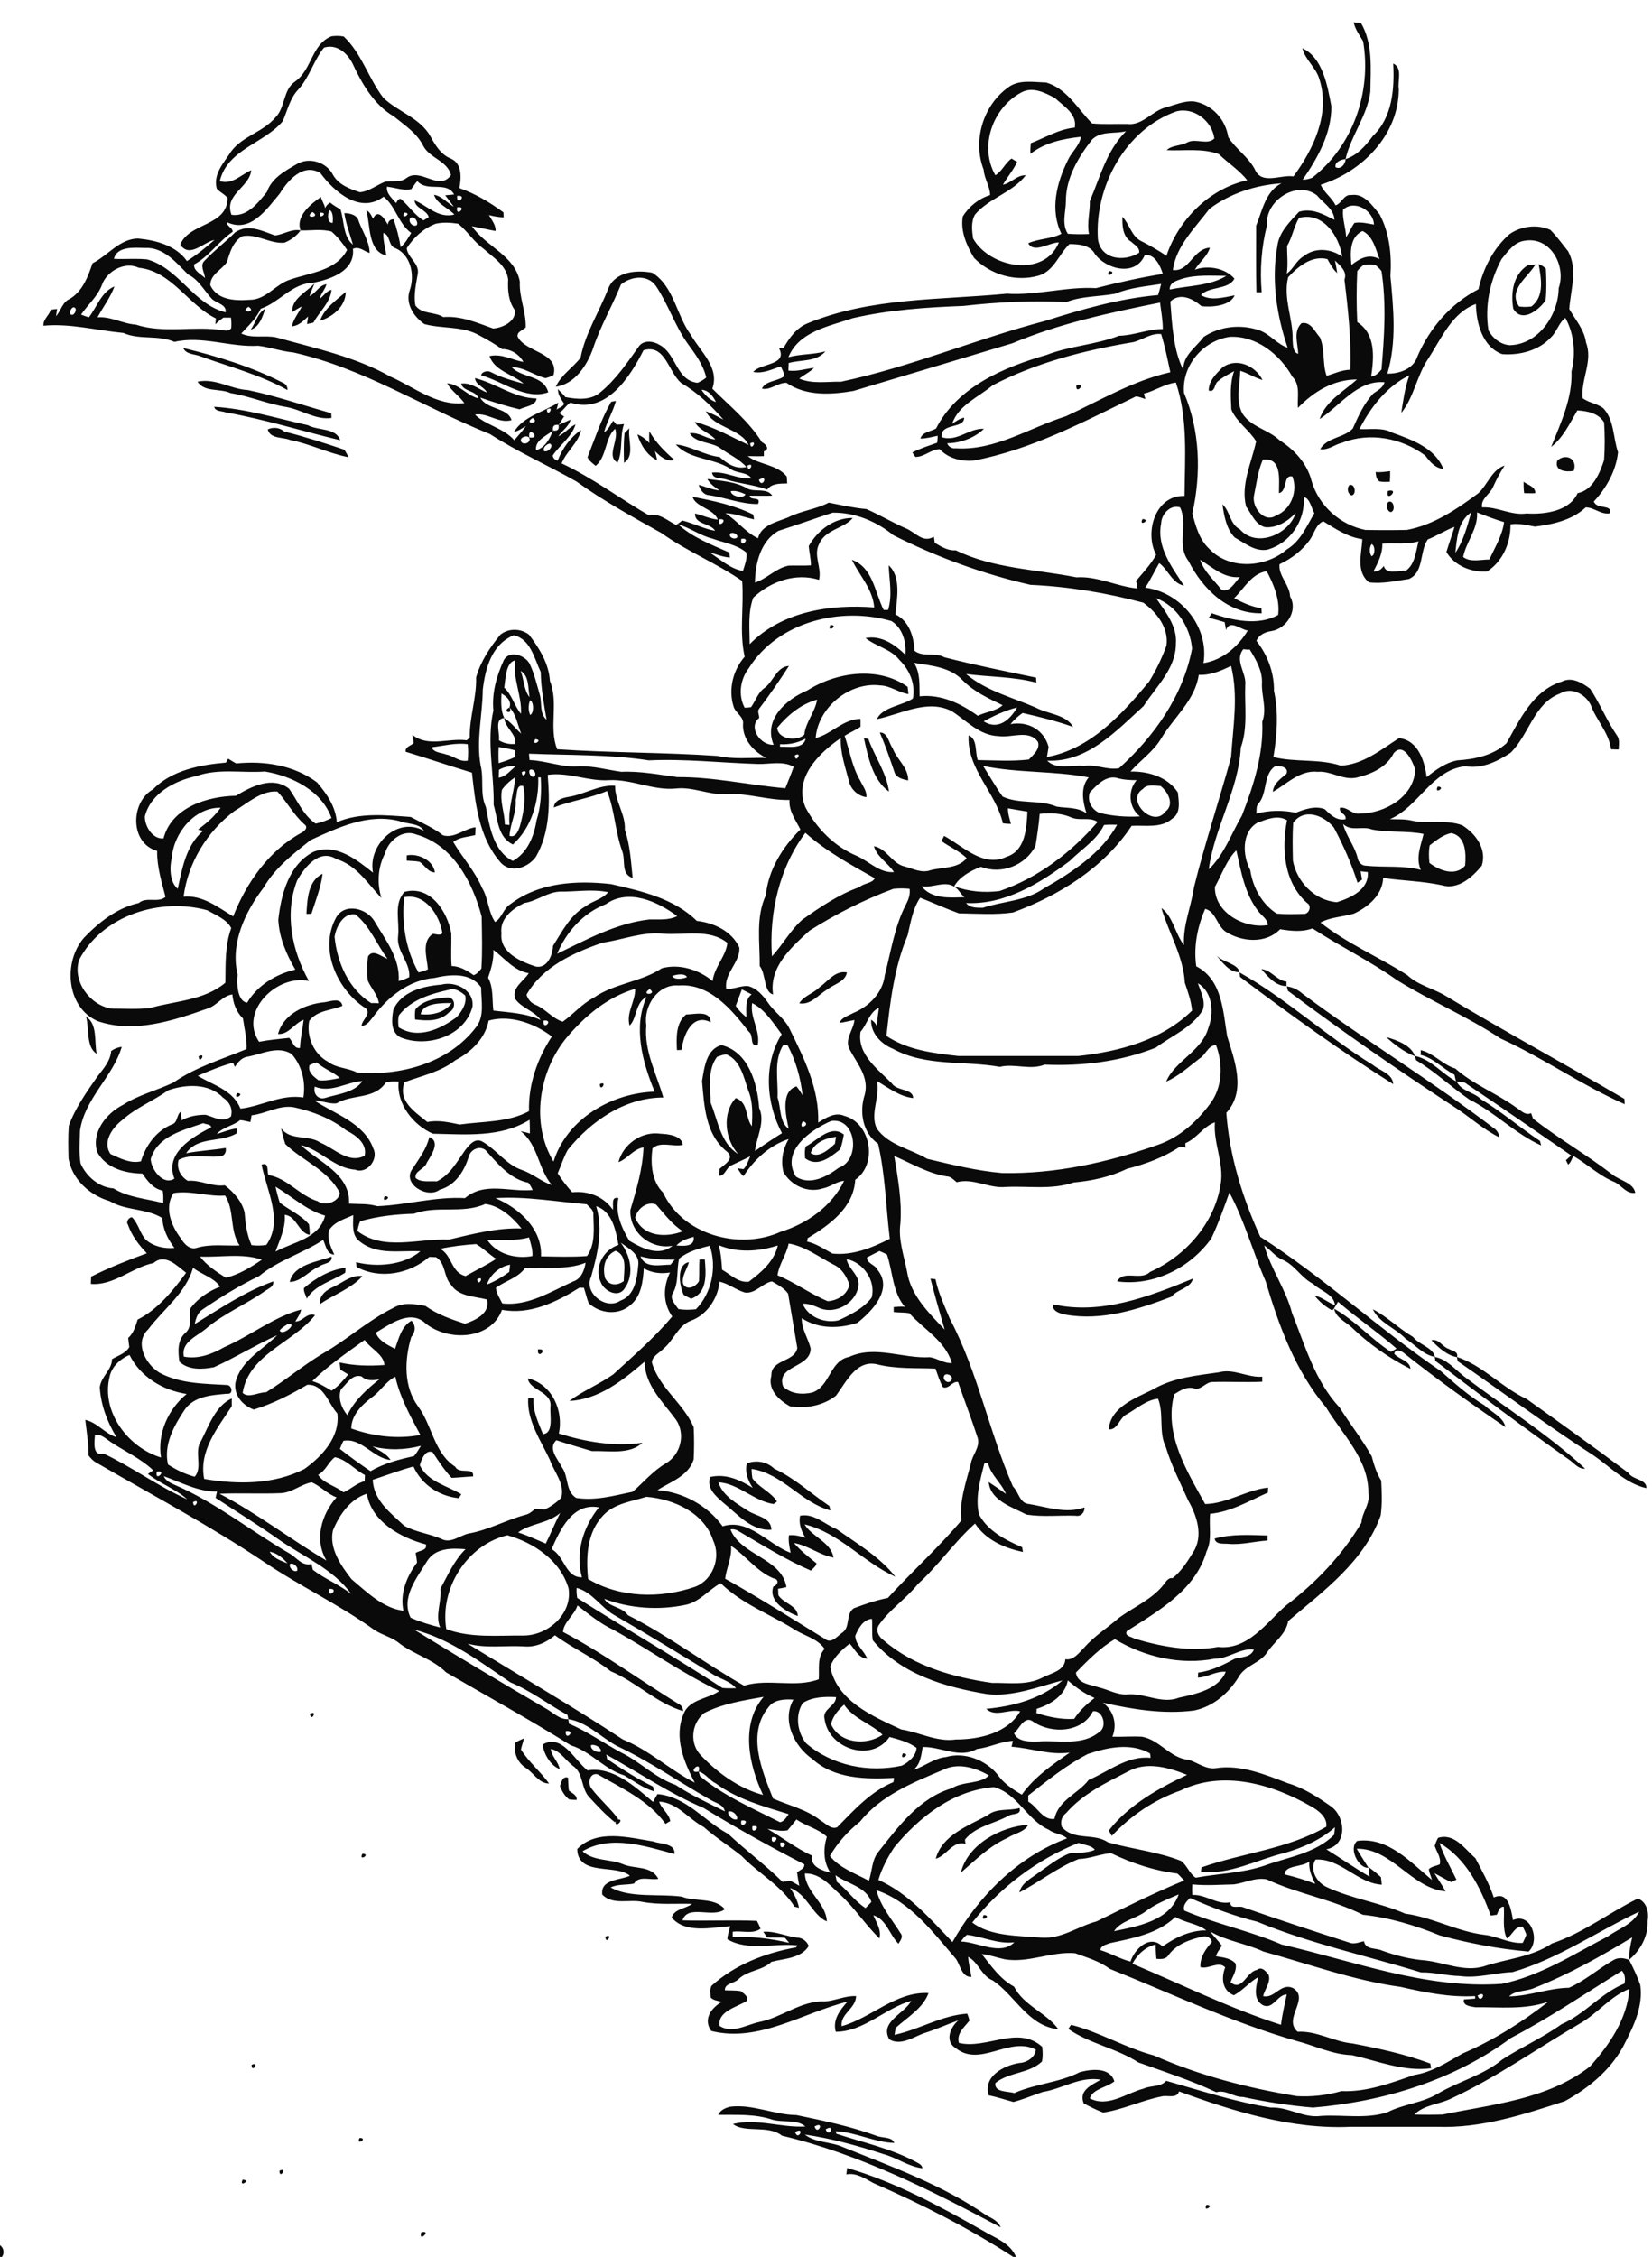 <?xml version="1.0" encoding="utf-8"?>
<!-- Generator: Adobe Illustrator 21.0.2, SVG Export Plug-In . SVG Version: 6.00 Build 0)  -->
<svg version="1.2" baseProfile="tiny" id="Layer_1" xmlns="http://www.w3.org/2000/svg" xmlns:xlink="http://www.w3.org/1999/xlink"
	 x="0px" y="0px" viewBox="0 0 593 810" overflow="scroll" xml:space="preserve">
<path fill="#0A0A0A" d="M0,805.8c1.3,0.9,1.7,2.8,0.7,4.2H0V805.8 M0,803.6c0,0.1,0,0.2,0,0.2V803.6 M274.2,801.2
	C274.8,801.8,274.8,801.8,274.2,801.2 M151.2,801.2C155.2,800.1,150.1,805.2,151.2,801.2 M425.2,799.2
	C425.8,799.8,425.8,799.8,425.2,799.2 M54.2,795.3C54.8,795.8,54.8,795.8,54.2,795.3 M433.1,791.3
	C436.4,791.4,431.5,794.3,433.1,791.3 M59.2,790.2C59.8,790.8,59.8,790.8,59.2,790.2 M571.2,783.2
	C571.8,783.8,571.8,783.8,571.2,783.2 M245.2,783.2C245.8,783.8,245.8,783.8,245.2,783.2 M87.1,782.3
	C90.4,782.4,85.6,785.3,87.1,782.3 M385.2,779.2C385.8,779.8,385.8,779.8,385.2,779.2 M100.3,779.1
	C103.3,777.6,100.4,782.4,100.3,779.1 M304.1,778.1c17.3,5,33.4,13.8,49.1,22.7c4.2,2.5,9.5,4.3,11.5,9.2h-1
	c-15.9-10.3-32.8-18.9-50.2-26.5c-3-1.6-6.1-3.8-9.7-3.1C303.9,779.8,304,778.7,304.1,778.1 M375.2,777.2
	C375.8,777.8,375.8,777.8,375.2,777.2 M75.2,776.2C75.8,776.8,75.8,776.8,75.2,776.2 M501.2,771.2
	C501.8,771.8,501.8,771.8,501.2,771.2 M129.1,767.3C132.4,767.4,127.5,770.3,129.1,767.3 M20.2,759.2
	C20.8,759.8,20.8,759.8,20.2,759.2 M285.4,765.2C286.5,768.7,289.2,763,285.4,765.2 M296.4,764.2C297.5,767.7,300.2,762,296.4,764.2
	 M292.4,763.2C293.5,766.7,296.2,761,292.4,763.2 M257.8,759c0.8-1.7,2.6-2.5,4.3-2.9c8.1-1,15.7,2.9,23.8,3c9.6,2,19.3,4,28.6,7.4
	c2,0.9,5.8,0.3,6.5,2.6c-7.2-0.2-13.8-3.9-21-4.2l0.2,0.9c9.4,3.1,19.3,5.2,28.2,9.9c1,0.6,2.6,1.1,2.7,2.5c-5-0.6-9.2-3.8-14-5.1
	c-9.2-3-18.6-5.6-28.2-7c3.8,3,9.3,2.5,13.7,4.5c17.7,7.1,35.8,13.6,51.5,24.5c2,1.1,4.2,2,5.1,4.3c-25-13.3-50.7-26.3-78.5-32.9
	c-5-4-13.3-0.8-17.6-4.2c8.7-2.1,17.2,1.4,26,0.9c-2.9-2.6-8-1.4-11.7-2.4C271,758.6,264.4,759.1,257.8,759 M81.2,755.2
	C81.8,755.8,81.8,755.8,81.2,755.2 M496.2,753.2C496.8,753.8,496.8,753.8,496.2,753.2 M552.2,747.2
	C552.8,747.8,552.8,747.8,552.2,747.2 M66.2,745.2C66.8,745.8,66.8,745.8,66.2,745.2 M408.2,741.2
	C408.8,741.8,408.8,741.8,408.2,741.2 M90.3,741.1C93.3,739.6,90.4,744.4,90.3,741.1 M262.2,738.2
	C262.8,738.8,262.8,738.8,262.2,738.2 M545.2,730.2C545.8,730.8,545.8,730.8,545.2,730.2 M503.2,725.2
	C503.8,725.8,503.8,725.8,503.2,725.2 M413.2,722.2C413.8,722.8,413.8,722.8,413.2,722.2 M415.2,721.2
	C415.8,721.8,415.8,721.8,415.2,721.2 M442.2,718.2C442.8,718.8,442.8,718.8,442.2,718.2 M401.2,717.2
	C401.8,717.8,401.8,717.8,401.2,717.2 M159.2,717.2C159.8,717.8,159.8,717.8,159.2,717.2 M400.2,714.2
	C400.8,714.8,400.8,714.8,400.2,714.2 M321.2,711.2C321.8,711.8,321.8,711.8,321.2,711.2 M125.2,711.2
	C125.8,711.8,125.8,711.8,125.2,711.2 M178.2,710.2C178.8,710.8,178.8,710.8,178.2,710.2 M77.2,710.2
	C77.8,710.8,77.8,710.8,77.2,710.2 M414.2,706.2C414.8,706.8,414.8,706.8,414.2,706.2 M383.2,705.2
	C383.8,705.8,383.8,705.8,383.2,705.2 M170.2,702.2C170.8,702.8,170.8,702.8,170.2,702.2 M528.2,698.2
	C528.8,698.8,528.8,698.8,528.2,698.2 M217.3,695.1C220.3,693.5,217.5,698.4,217.3,695.1 M3.2,693.2C3.8,693.8,3.8,693.8,3.2,693.2
	 M449.2,692.3C449.8,692.8,449.8,692.8,449.2,692.3 M470.2,688.2C470.8,688.8,470.8,688.8,470.2,688.2 M353.1,687.3
	C356.4,687.4,351.6,690.3,353.1,687.3 M164.2,687.2C164.8,687.8,164.8,687.8,164.2,687.2 M266.2,685.2
	C266.8,685.8,266.8,685.8,266.2,685.2 M16.2,681.2C16.8,681.8,16.8,681.8,16.2,681.2 M230.2,676.2
	C230.8,676.8,230.8,676.8,230.2,676.2 M290.2,675.2C290.8,675.8,290.8,675.8,290.2,675.2 M279.2,668.2
	C279.8,668.8,279.8,668.8,279.2,668.2 M130.1,665.3C133.4,665.4,128.5,668.3,130.1,665.3 M0,665.4c0,0.1,0,0.2,0,0.2V665.4
	 M288.2,659.2C288.8,659.8,288.8,659.8,288.2,659.2 M253.2,658.2C253.8,658.8,253.8,658.8,253.2,658.2 M160.2,657.2
	C160.8,657.8,160.8,657.8,160.2,657.2 M344.9,672.1c2.5-10.2,14.3-16.5,24.2-17.2c-1.4,2.7-5,3.1-7.4,4.7
	C355.2,662.5,350.1,667.6,344.9,672.1 M221.1,653.2C225.2,652,220.1,657.2,221.1,653.2 M63.2,651.2
	C63.8,651.8,63.8,651.8,63.2,651.2 M354.5,651.5c3.3-2.7,7.7-1.5,11.5-2.6c0.7,2.7-2.7,1.8-4.2,2.9c-5.1,2.8-11.5,3.6-15.4,8.4
	c0,0.4,0.1,1.2,0.2,1.6c-4.4-1.5-6.9,4.3-10.7,5.3C338.1,658.7,347.5,655.3,354.5,651.5 M337.2,649.2
	C337.8,649.8,337.8,649.8,337.2,649.2 M439.2,645.2C439.8,645.8,439.8,645.8,439.2,645.2 M354.2,645.2
	C354.8,645.8,354.8,645.8,354.2,645.2 M328.2,645.2C328.8,645.8,328.8,645.8,328.2,645.2 M201,641c0.6-1.4,0.8-3.6,2.9-3
	c0.1,1.5,0.1,3.1,0.3,4.6c1.1,1,3,1.6,2.8,3.4c-0.7,0-2-0.1-2.7-0.2C202.8,644.7,201.7,642.9,201,641 M59.2,636.2
	C59.8,636.8,59.8,636.8,59.2,636.2 M334.2,629.2C334.8,629.8,334.8,629.8,334.2,629.2 M324.1,629.3
	C327.4,629.4,322.6,632.3,324.1,629.3 M185.1,625.3c1-0.5,2-1,3-1.4c-0.3,1.3-0.8,2.6-1.1,4c2.8,4.5,7,7.9,10.1,12.2
	c-3.7,0-5.6-3.9-8.5-5.7C185.6,632.4,184.2,628.8,185.1,625.3 M451.2,623.2C451.8,623.8,451.8,623.8,451.2,623.2 M31.3,623.2
	C31.8,623.8,31.8,623.8,31.3,623.2 M111.3,615.1C114.3,613.5,111.5,618.4,111.3,615.1 M401.2,614.3
	C401.8,614.8,401.8,614.8,401.2,614.3 M133.2,610.2C133.8,610.8,133.8,610.8,133.2,610.2 M319.2,606.2
	C319.8,606.8,319.8,606.8,319.2,606.2 M162.2,603.2C162.8,603.8,162.8,603.8,162.2,603.2 M203.2,599.2
	C203.8,599.8,203.8,599.8,203.2,599.2 M398.2,594.2C398.8,594.8,398.8,594.8,398.2,594.2 M20.2,590.2
	C20.8,590.8,20.8,590.8,20.2,590.2 M123.2,588.2C123.8,588.8,123.8,588.8,123.2,588.2 M182.2,573.2
	C182.8,573.8,182.8,573.8,182.2,573.2 M437.2,571.2C437.8,571.8,437.8,571.8,437.2,571.2 M277.2,558.2
	C277.8,558.8,277.8,558.8,277.2,558.2 M436,552.2c6.2-1.7,12.6-1.3,19-1.1c0,0.5,0,1.3,0,1.8c-4.7,0.3-9.3,1.6-14,1.2
	C439.3,553.9,436.4,554.5,436,552.2 M240.2,541.2C240.8,541.8,240.8,541.8,240.2,541.2 M190.2,538.2
	C190.8,538.8,190.8,538.8,190.2,538.2 M225.2,534.2C225.8,534.8,225.8,534.8,225.2,534.2 M441.2,530.3
	C441.8,530.8,441.8,530.8,441.2,530.3 M268.1,525.2c3.4-1.3,7.2-0.6,9.8,1.9c7.3,3.4,13.2,8.9,19.8,13.4c0.1,0.4,0.3,1.2,0.4,1.6
	c-10.5-2.8-17.3-13.3-28.3-14.9c0,1.1,0.1,2.3,0.3,3.4c2.4,3.3,6.7,4.9,8.8,8.3c-0.3,0.2-0.9,0.7-1.2,0.9c-7-1-12.6-7.4-19.8-7.8
	c1.4,4.8,6.7,7.7,10.7,10.3c3,1.9,8.2,2.3,8.3,6.7c-7.1,0.6-12.3-5.7-17.3-9.7c-2.7-2.4-6-5.1-4.7-9.2c5.6-1.3,10.7,1,15.3,3.9
	C268.5,531.4,267.3,528.4,268.1,525.2 M161.2,518.2C161.8,518.8,161.8,518.8,161.2,518.2 M238.2,517.2
	C238.8,517.8,238.8,517.8,238.2,517.2 M53.2,516.2C53.8,516.8,53.8,516.8,53.2,516.2 M523,487c9.3,3.1,16.1,11,25,15.1
	c12.2,8.7,24.5,17.5,36.5,26.5c1.6,2.6,6.6,2.2,6.5,5.5c-7.4-1.6-13-7.7-19.2-11.9c-16.6-10.7-32.3-22.5-48.6-33.7
	C523.2,488.1,523,487.4,523,487 M515,487c4.4,0.8,7.4,4.6,10.8,7.2c14.4,10.9,30.1,20.7,43.2,32.9c-2.3,0.2-3.7-1.7-5.3-2.9
	c-16.4-11.6-32.5-23.6-48.5-35.8C515.2,488.1,515.1,487.4,515,487 M193.1,484.3C197.1,483.8,192.7,488.3,193.1,484.3 M513.8,481
	c2.8-0.6,3.9,2.4,6.2,3.1c1.3,0.8,3.6,0.9,3,3C519.3,486.4,516.3,483.6,513.8,481 M58.2,477.2C58.8,477.8,58.8,477.8,58.2,477.2
	 M450.2,473.2C450.8,473.8,450.8,473.8,450.2,473.2 M492.8,469.9c5.2,2.7,9.3,6.9,14.4,9.9c2.2,2.9,7.1,3.7,7.9,7.2
	c-4.2-0.7-7-4.3-10.5-6.5C500.9,476.6,495.1,474.8,492.8,469.9 M436.2,468.2C436.8,468.8,436.8,468.8,436.2,468.2 M377.9,468.1
	c17.3,3.9,34.5-2.7,50.3-9.2c-0.7,3.4-5.6,3.8-7.7,6.5c-12.1,4.6-25.1,8.8-38.2,6.4C380.3,471.4,377.6,470.5,377.9,468.1
	 M54.2,459.2C54.8,459.8,54.8,459.8,54.2,459.2 M119.8,461.8c3.3-1.5,6.4-4.4,10.3-3.8c-4,4.5-10.3,6.6-15.3,10.1
	C114.5,464.8,117.3,462.9,119.8,461.8 M109.1,462.3c4.2-3.6,9.4-6.6,14.9-7.3c0,0.5,0,1.4-0.1,1.8c-4.7,3-10.7,4.3-13.8,9.3
	C109.8,464.8,108.9,463.6,109.1,462.3 M251.1,452c0.5,0,1.4,0,1.9,0c0.4,5,1.1,12-4.9,14.1c-0.9-0.4-1.9-0.9-2.7-1.4
	c-1.6-3.4-2.6-10.9,1.9-11.7c-0.7,2.6-2.7,5-2.1,7.8c1.4,2.6,4.6,1,5.7-1C251.1,457.1,250.9,454.5,251.1,452 M104,460.1
	c1.4-6.3,9.9-7.2,15-9.1c0.4,2.6-3,2.3-4.5,3.6C110.9,456.1,108.1,460,104,460.1 M359.2,448.2C359.8,448.8,359.8,448.8,359.2,448.2
	 M271.2,429.2C271.8,429.8,271.8,429.8,271.2,429.2 M138.1,429.3C141.4,429.4,136.6,432.3,138.1,429.3 M377.2,416.2
	C377.8,416.8,377.8,416.8,377.2,416.2 M291,413.8c2.7,2.1,6.6-1.3,8.7-3.3c0.1-0.6,0.3-1.9,0.4-2.5C296.4,408.5,292.3,410,291,413.8
	 M289.2,411.5c4.1-2.1,9-8.1,13.7-4.3c-0.3,1.8-0.7,3.6-1.3,5.3c-3.5,2.8-8.1,6.6-12.6,3.2C288.9,414.3,288.8,412.8,289.2,411.5
	 M35.2,400.2C35.8,400.8,35.8,400.8,35.2,400.2 M583.2,397.2C583.8,397.8,583.8,397.8,583.2,397.2 M501.2,393.2
	C501.8,393.8,501.8,393.8,501.2,393.2 M85.1,392.3C88.4,392.4,83.5,395.3,85.1,392.3 M67.2,391.2C67.8,391.8,67.8,391.8,67.2,391.2
	 M215.3,389.1C218.3,387.6,215.4,392.4,215.3,389.1 M28.2,384.2C28.8,384.8,28.8,384.8,28.2,384.2 M137.2,382.2
	C137.8,382.8,137.8,382.8,137.2,382.2 M177.2,380.2C177.8,380.8,177.8,380.8,177.2,380.2 M508,379c5.9,1.3,9.7,6.5,14.9,9.2
	c1.7,3.5,6.1,3.7,8.7,6.3c7.4,4.5,14,10.2,21.2,15c0.1,0.4,0.3,1.2,0.4,1.6c-9.3-4.2-16.6-11.9-25.8-16.5
	c-6.5-4.5-12.3-10-19.1-14.1C508.2,380.1,508,379.4,508,379 M71.3,379.1C74.3,377.5,71.4,382.4,71.3,379.1 M207.2,378.2
	C207.8,378.8,207.8,378.8,207.2,378.2 M169.2,378.2C169.8,378.8,169.8,378.8,169.2,378.2 M75.2,378.2
	C75.8,378.8,75.8,378.8,75.2,378.2 M510,376.9c4.7,1.1,7.9,5.3,12.4,6.6c6.5,5.8,14.9,8.9,22,14.1c1.6,1,3.2,2.9,5.2,1.9
	c0.2,0.5,0.5,1.5,0.7,2c9.1,7.1,19.2,12.9,28.3,19.9c2.7,2.3,7.7,3,8.4,6.7c-3.1,0.5-4.8-2.5-7.3-3.8c-5.5-2.2-9.8-6.4-14.9-9.4
	c-0.6,1-0.9,2.3-1.9,3.1c-0.2-0.4-0.6-1.2-0.8-1.6c0.5-0.4,1.4-1.3,1.9-1.7c-12.3-8.5-24.8-17.1-37.3-25.5c-1.1-1.1-2.6-0.9-4-1
	c-0.2-0.6-0.5-1.8-0.6-2.5c-4.2-2.1-7.5-6-12.2-7.1C510,378.3,510,377.4,510,376.9 M70.2,377.2C70.8,377.8,70.8,377.8,70.2,377.2
	 M172.2,375.2C172.8,375.8,172.8,375.8,172.2,375.2 M497.6,372.2c3.8,1.1,9.1,3,10.3,6.9C504.1,377.6,500.6,375,497.6,372.2
	 M106.2,371.2C106.8,371.8,106.8,371.8,106.2,371.2 M324.2,366.2C324.8,366.8,324.8,366.8,324.2,366.2 M30.9,364.9
	c4.2,2.6,2.9,9,3.8,13.3C30.8,375.8,32.1,369.1,30.9,364.9 M246.3,364.1c2.9,0,8.8-1.7,8.8,2.8c-6.6-3.4-9.9,4.7-10.4,9.9
	c-0.4,0-1.3,0.1-1.7,0.1C242.8,372.7,242.5,367.1,246.3,364.1 M151,364c4,0.5,8.7-0.6,11.1-4C158.5,360,151.8,359.9,151,364
	 M149.1,362.3c2.8-3.4,7.6-4.1,11.7-4.3c2.9,0.1,2.8,4.3,0.4,5.3c-3.2,3.4-8,3.1-12.2,2.6C148.9,364.7,148.9,363.5,149.1,362.3
	 M461.9,354c2.1,0.3,4,1.2,5.6,2.6c22.5,16.8,46.4,31.3,68.7,48.3c1.1,0.7,1.9,1.9,2,3.3c-5.9-2.9-10.8-7.5-16.3-11
	c-20.3-13.3-40.2-27.1-59.6-41.6C462.2,355.1,462,354.4,461.9,354 M437.2,353.2C437.8,353.8,437.8,353.8,437.2,353.2 M143.2,364.4
	c-0.4,1.4-0.3,2.9-0.1,4.3c6.9,4.4,15,0.7,20.9-3.7c1.8-2.1,3.6-4.8,3-7.7c-1.5-1.3-3.6-2.8-5.7-2.1
	C154.6,356.7,147.5,358.8,143.2,364.4 M158.4,353.4c5.1-1.4,11.9,2,11.2,7.9c-2.8,10.7-16.4,14.9-25.9,11c-3.6-2-3.1-6.5-2.5-9.9
	C144.1,355.8,152,353.9,158.4,353.4 M444.9,349c16.8,9.4,31.3,23,47.9,33.2c2.5,2.1,7.1,3.1,7.3,6.9c-18.6-11.7-37.1-25-55-38.5
	C445.1,350.3,445,349.4,444.9,349 M294.2,354.3c3-2.1,5.6-6.1,9.8-5.3c-0.5,3.3-4.6,4.2-7,6.1c-3.3,1.9-5.9,5.7-10.1,5
	C288.5,357.4,292.1,356.5,294.2,354.3 M452.8,347.8c3.6,0.4,5.5,4.1,9,4.5c0,0.4,0,1.2,0,1.6C458.1,354,455.1,350.6,452.8,347.8
	 M373.2,348.2C373.8,348.8,373.8,348.8,373.2,348.2 M436.7,343c2.4,2.4,7.7,2.9,8.2,5.9C441.4,349.1,438.9,345.5,436.7,343
	 M223.2,341.2C223.8,341.8,223.8,341.8,223.2,341.2 M236.2,339.2C236.8,339.8,236.8,339.8,236.2,339.2 M267.2,337.2
	C267.8,337.8,267.8,337.8,267.2,337.2 M422.2,331.2C422.8,331.8,422.8,331.8,422.2,331.2 M464.2,322.2
	C464.8,322.8,464.8,322.8,464.2,322.2 M110,328c0.3-5,0.5-11.9,5.8-14.4c-0.6,4.9-2.5,9.6-4,14.3C111.3,328,110.4,328,110,328
	 M146,307c4.1-0.8,9.5,1.7,10.1,6.1c-2.5,0-3.6-2.6-5.5-3.8c-1.5-0.3-3.1-0.3-4.6-0.4C146,308.4,146,307.5,146,307 M219.2,300.2
	C219.8,300.8,219.8,300.8,219.2,300.2 M295.2,284.2C295.8,284.8,295.8,284.8,295.2,284.2 M516.1,282.3
	C519.4,282.5,514.5,285.3,516.1,282.3 M204.1,286c5.7-0.9,10.9-4.4,16.7-4c-0.1,5.6,3.8,10.2,3.5,15.8c1.9,5.6,2.2,11.5,2.8,17.3
	c-4.3-1.4-2.5-6.2-3.7-9.5c-2.6-7-2.7-14.8-5.5-21.7c-6.2,2.6-12.9,3.5-19.1,5.9C199,287.2,201.8,286.4,204.1,286 M338.2,280.2
	C338.8,280.8,338.8,280.8,338.2,280.2 M522.2,278.2C522.8,278.8,522.8,278.8,522.2,278.2 M427.2,270.2
	C427.8,270.8,427.8,270.8,427.2,270.2 M310.1,264.9c0.4,0.1,1.2,0.2,1.6,0.3c2.3,6.4,6.6,12.3,7.4,18.9
	C313.2,279.9,311.6,271.6,310.1,264.9 M315.8,262.9c2.9-0.1,3.2,3.7,4.6,5.6c1.5,4.1,5.7,7,5.6,11.6c-2-0.4-4.5-1-5-3.2
	C319.4,272.2,317.8,267.5,315.8,262.9 M182.9,253.9C179.9,255.3,184.3,256.8,182.9,253.9 M263.2,234.2
	C263.8,234.8,263.8,234.8,263.2,234.2 M298.1,224.3C301.4,224.4,296.6,227.3,298.1,224.3 M411.2,221.2
	C411.8,221.8,411.8,221.8,411.2,221.2 M467.2,198.2C467.8,198.8,467.8,198.8,467.2,198.2 M263.2,197.2
	C263.8,197.8,263.8,197.8,263.2,197.2 M495.2,188.2C495.8,188.8,495.8,188.8,495.2,188.2 M410.1,186.3
	C413.4,186.4,408.6,189.3,410.1,186.3 M487.2,182.2C487.8,182.8,487.8,182.8,487.2,182.2 M498.3,180.2c2-1.1,2.8,3.3,0.9,3.6
	C497.8,183.4,497.4,181.3,498.3,180.2 M498.2,176.2C502.8,175.1,497.2,180.8,498.2,176.2 M484.3,174.2c2-1.1,2.8,3.3,0.9,3.6
	C483.8,177.4,483.4,175.3,484.3,174.2 M546.9,172.9c1.5,1.2,4.3,1.7,4.2,4.1c-1.3,0.1-2.7,0-4,0
	C546.9,175.6,546.9,174.3,546.9,172.9 M262.3,176.3c0.2,1.9,4.6,2.8,5.3,1.1C266,176.7,264,175.9,262.3,176.3 M253.9,171.9
	c5,0.7,10.3,0.9,14.7,3.6c2.7,1.1,6.8-0.4,8.6,2.4c-2.7,0.1-5.4,0-8.1,0c0.1,2,4.3,0,3,3c-6.1,0.1-11.8-2.4-17.8-3.2
	c-1.9-0.2-3-2.1-3.5-3.7c2.5,0.7,4.9,1.8,7.5,2C256.6,174.9,254.9,173.7,253.9,171.9 M493.8,169.4c1.7,0.2,3.5-0.1,5.2-0.3
	c0,1.3,0,2.6-0.1,3.8c-1.2,0.1-2.5,0.1-3.7-0.1C494.1,172.1,493.9,170.8,493.8,169.4 M358.2,165.2
	C358.8,165.8,358.8,165.8,358.2,165.2 M559,165.3c3.1-2.8,7.4-0.6,5.9,3.7C562.3,169.5,557.8,169.1,559,165.3 M233.1,154.8
	c2.3,4.1,5.6,7.3,9,10.3c-3,0.7-5.1-1.3-7-3.2c0.3,1.1,0.6,2.2,0.8,3.3c-3.6-1.7-6-5.6-7.1-9.3c1.7,0.7,3.1,1.8,4.3,3.1
	C233,157.6,233,156.2,233.1,154.8 M224.2,155.4c0.4-0.4,1.3-1.3,1.7-1.7c-0.6,4,2.1,9.9-1.9,12.4C223.9,162.6,223.8,159,224.2,155.4
	 M96.1,154.1c2.1-0.9,4.2-0.7,6,0.8c7.2,1.8,14.4,4.1,21.5,6.5c0.6,0.9,1.1,1.8,1.5,2.7c-7.2-1.4-13.8-4.8-21-6.2
	C101.4,156.8,97,157.6,96.1,154.1 M76.9,146c11.4,0.7,22.4,4.1,33.6,6.6c3.7,2,10.2,0.9,11.6,5.4c-13.7-3.3-27.1-7.5-41.1-10
	C79.7,147.5,77.2,147.7,76.9,146 M216.2,157.2C216.8,157.8,216.8,157.8,216.2,157.2 M219.4,144.2c0.4-0.1,1.3-0.2,1.7-0.3
	c-1.1,3.9-3.2,7.4-4.3,11.3c1.6-1,2.3-2.7,3.3-4.2c0.3,0.3,0.9,1,1.2,1.4c0.9,0,1.8-0.1,2.7-0.2c-1.6,4.5-0.3,9.4-2.3,13.8
	c-4.3-2.1,0.7-8.3-0.9-12.1c-3.7,3.2-2.9,10-7,13.3c-1-0.9-2.4-1.8-2.9-3.1C213.6,157.3,215.8,150.4,219.4,144.2 M162.4,142.2
	C163,142.8,163,142.8,162.4,142.2 M386.4,138.1C390.3,137.4,385.8,142.1,386.4,138.1 M70.9,137c6.4-1.4,11.9,2.7,18.1,3
	c10.1,2.1,19.9,5.5,29.9,8.3c0,0.4,0.1,1.3,0.1,1.7c-5.7,0.8-10.6-2.9-16.1-3.9c-6.9-1.1-13.2-3.9-20.1-5
	C79.1,139.3,73.4,140.9,70.9,137 M381.2,131.2C381.8,131.8,381.8,131.8,381.2,131.2 M169.2,129.2
	C169.8,129.8,169.8,129.8,169.2,129.2 M65.8,124.9c12.3,3,24.5,6.7,35.8,12.5c1.1,0.5,1.6,1.3,1.6,2.6c-9.8-5.5-20.7-8.3-31.2-12.1
	C69.9,127,66.8,127.3,65.8,124.9 M217.2,118.2C217.8,118.8,217.8,118.8,217.2,118.2 M90,118.3c1.8-2.5,2.4-5.9,5.2-7.5
	C94.3,113.6,93.1,117.4,90,118.3 M114.9,115.1c1.5-4.4,5.8-7.4,9.2-10.3C124.1,109.9,119.4,113.8,114.9,115.1 M110.2,107.2
	C110.8,107.8,110.8,107.8,110.2,107.2 M104.9,112c-0.3-4.8,5.1-7.1,8-10.3c-0.6,1.5-1.3,3-1.8,4.6c2.3-1.1,3.4-3.9,6.1-4.3
	c-0.5,1.9-2,3.3-2.4,5.2c1.4-1,2.4-2.8,4.2-3.2c-0.4,4.6-4.4,7.9-6.5,11.8c-0.6,0.1-1.7,0.4-2.3,0.5c0.1-0.7,0.3-2,0.4-2.7
	c-1.7,1.5-3.4,3.4-5.8,3.5c0.5-2.6,2.4-4.7,3.5-7.1C107.1,110.6,106,111.3,104.9,112 M390.2,101.2
	C390.8,101.8,390.8,101.8,390.2,101.2 M39.2,100.1C39.8,100.6,39.8,100.6,39.2,100.1 M398.1,97.3C401.4,97.4,396.6,100.3,398.1,97.3
	 M548.4,95.2c0.7-0.1,2-0.2,2.7-0.2c-2.4,4.3-10,9-5.8,15c1.4,0.2,2.9,0.2,4.4,0c4.8-3.6,3.5-10.2,2.6-15.2c1,0.3,1.8,0.9,2.6,1.6
	c0.2,3.8,0.3,7.6-0.1,11.4c-2.4,3.5-8.5,8.3-11.6,3C542.2,105,543.2,98.5,548.4,95.2 M109.2,90.2C109.8,90.8,109.8,90.8,109.2,90.2
	 M78.2,72.2C78.8,72.8,78.8,72.8,78.2,72.2 M386.2,64.2C386.8,64.8,386.8,64.8,386.2,64.2 M113.2,64.2
	C113.8,64.8,113.8,64.8,113.2,64.2 M388.2,62.2C388.8,62.8,388.8,62.8,388.2,62.2 M530.4,716.2C531.5,719.7,534.2,714,530.4,716.2
	 M567.2,726.2c-15.6,9.1-30.3,19.6-46.8,27.2c-4.2,1.9-9.3,2.1-12.7,5.5c3.4,0.1,6.8,0.1,10.2,0c18.1-3.7,37.6-5.4,52.8-17.2
	c7-7.8,13.4-17.1,14.2-27.9C578.1,716.4,573.5,722.6,567.2,726.2 M419.5,701.6c-0.9,1.6-2.8,1.6-4.4,1.4c-0.2-1.7-0.2-3.4-0.3-5.1
	c-3.6,0.8-6.7,3.7-8.3,6.9c17.7,7.4,34.9,16,53.3,21.9c0.5-3.7,1.3-7.3,2.1-10.9c-3.4,0.1-4.9,5.5-8.5,3.9
	c-3.8-2.1-2.5-6.7-1.8-10.1c-3.1,1.8-5.5,4.8-8.7,6.5c-4.2-1.7-4.6-6.2-3.1-10c-2.4-2.5-5.9,0.8-8.9-0.1c-0.2-3.6,1.9-6.5,4.1-9
	c-0.2-1.4-1.7-2.3-3.1-2C427.4,696,422.5,697.6,419.5,701.6 M347.1,694.4c-0.9,0.6-1.5,1.5-2.2,2.4c6.1,0.2,14.3,5.2,19.2,0.3
	C358.2,697.8,352.9,695.1,347.1,694.4 M398.4,697.4c-1.2,0.5-3.4,0.9-3.4,2.5c3.7,1.1,7.1,3.2,10.8,4.1c1.5-4.6,7-9.9,11.5-5.4
	c4.6-3.3,9.9-5.8,15.7-5.8c-3-2.4-7.6-2.7-11.1-4.8C415.5,694.1,406.7,695.6,398.4,697.4 M427.2,681.2c-1.3,1.2-2.7,2.6-2.1,4.5
	c11.3,4.8,23.7,7.3,35,12.2c26.2,6,51.7,16,79,14.1c13.7-2.8,25.7-10.6,38-17c3.9-2.8,9-4.3,11.3-8.9c-15.1,7.1-29.2,17-45.5,21.7
	c-6.3,0.2-12.5,2.3-18.9,1.4c-4.7-0.1-9.2-1.4-13.9-1.3c-19.5-6-39.7-10.3-58.8-18.2C443,687.7,435,684.6,427.2,681.2 M411.1,686.1
	c-3.5,2.6-8.7,3.2-11.2,7c8.6-1.8,19.9-3.7,23.2-13.2C419,681.7,414.7,683.3,411.1,686.1 M299.9,673c0.1,0.6,0.4,1.8,0.5,2.4
	c3.7,2.8,6.3,6.9,10.3,9.4c0.7-0.7,1.4-1.4,2.1-2.2C310.9,677.1,304.1,676.1,299.9,673 M461.1,672.7c3.7,0.9,7.4,2,11,3.4
	c-1.2-2.5-2.4-5.1-2.1-8C467.4,670.2,461.3,669.3,461.1,672.7 M288.2,666.2C288.7,666.7,288.7,666.7,288.2,666.2 M285.2,664.2
	C285.7,664.7,285.7,664.7,285.2,664.2 M283.4,663.2C284,663.8,284,663.8,283.4,663.2 M387.2,661.4c-14.9,5.9-28.2,16-38.2,28.6
	c6.6,5,16.5,4.7,24.7,5.4c7.3,0.6,13.1-4,19.9-5.8c10.4-5.1,20.8-10.3,31.5-14.7c-0.9-0.8-1.6-1.8-2.5-2.5c-8.3-1-16.3-3.7-23.8-7.3
	c-3.9,0.3-7.6,2-11.6,2.1c-7.6,3-14.2,8.3-21.3,12c0.8-3.4,4-4.9,6.5-6.8c3.8-2.6,7.4-5.7,11.8-7.3c2.9-0.2,6,0,8.8-1.2
	C391.7,662.2,389.1,662.2,387.2,661.4 M280.1,661.3C279.7,665.3,284.1,660.8,280.1,661.3 M277.1,659.4
	C276.4,663.3,281.1,658.8,277.1,659.4 M273.2,657.3C273.8,657.8,273.8,657.8,273.2,657.3 M270.1,655.4
	C269.4,659.3,274.1,654.8,270.1,655.4 M282.7,656.9c-2.4,0.5-4.8-0.2-7.2-0.5c5.4,3.1,10.3,7,16,9.6c-0.7,4,3.6,5.3,6.6,6.1
	c-2.6-3.9-2.6-8.5-1.3-12.9c-3.1-2.9-7.5-3.8-10.9-6.2C284.9,654.3,283.8,655.6,282.7,656.9 M266.1,653.4
	C265.4,657.3,270.1,652.8,266.1,653.4 M261.4,650.2c-0.3,1.4,1.8,3.3,3.2,2.7C264.9,651.4,262.8,649.6,261.4,650.2 M321,663
	c-2.4,3.6-4.5,7.7-5.7,11.7c10.8,4.8,18.7,14.1,26.6,22.3c9.2-16.3,23.3-30.6,41.1-37.2c-1.6-1.6-4.6-1.6-6.5-3.1
	c-7.8-3.4-11.2-13-19.7-15.3C342.2,642.5,330,652.1,321,663 M404.9,635.8c-8,4.1-16.2,8-22.2,14.9c-1.6,1.2-2.1,3-1.6,4.9
	c4.3,5.2,11.5,2.1,16.6,5.6c8.8,2.5,17.7,3.3,26.3,6.7c2.1,1.6,3,4.6,5.2,6c8.2-1.5,16.6-1.6,24.6-4.3c8.5-3.1,18.4-4.4,25.1-11.1
	c0.1-0.7,0.2-2,0.3-2.7c-5.1,4.5-11.5,7.3-18,9.2c-10,2.4-19.6,7.9-30.1,6.8c0-0.4,0.1-1.2,0.2-1.6c14.8-5.2,31.1-6.6,44.8-14.6
	c0.4-3.4-2.8-5.8-5.5-7.3c-13.9-8-31.6-13.1-46.8-5.7c-9.4,3.3-17.9,9-24.7,16.3c-0.3-0.5-0.8-1.5-1.1-1.9
	c7.1-9.2,18.1-15.3,28.1-20C419.4,634.3,411.5,632.1,404.9,635.8 M338.3,635.3c-10.7,4.5-22.1,9.1-29.6,18.5
	c-4.3,3.4-8,7.5-10.8,12.3c3.4,4.3,9.2,6.3,14,8.9c1.2-3.5,1-7.5,3.5-10.5c7.2-9.1,14.7-19.3,26.3-22.7c4-2.6,10.2-1.4,13.3-4.6
	C349.9,634.3,343.7,632.5,338.3,635.3 M250.8,635.8c0.1,0.4,0.4,1.3,0.5,1.7c8.6,7.1,18.9,11.5,28.7,16.5c1.5-0.3,2.3-1.8,3.1-2.9
	c-9-2.8-18.4-5.3-26.1-11C254.7,639,253.3,636.5,250.8,635.8C251.9,631.2,246.2,636.8,250.8,635.8 M390.5,629.5
	c-7.7,4-14.5,9.5-21.4,14.9c0,0.6,0,1.7,0,2.2c3.2,1.8,5.2,6.8,9.4,6.2c1.4-6.8,8.5-9,12.3-14c7.2-3,13.9-8.8,22.2-7.9
	c0-0.4-0.1-1.2-0.2-1.6C405.9,625.4,397.7,627.1,390.5,629.5 M212.1,626.4c-0.1,1.6,2.2,2.8,3.6,2.3
	C216,627.2,213.4,625.8,212.1,626.4 M350.7,627.7c-6.3,3.6-13-0.9-19.5-0.7c-0.5,3-0.8,6.2-3.3,8.2c4-1.2,7.4-4.2,11.7-4.6
	c6.6-1.9,14.1,1,18.4,6.2c2.2,3.2,5.5,5.4,8.8,7.3c4.5-6.4,11.1-10.8,17.2-15.1c-7.2,1-13.9-1.6-20.9-2.1c0.1-0.5,0.4-1.6,0.5-2.1
	C359.2,625,355.2,627.2,350.7,627.7 M210.2,625.3C210.8,625.8,210.8,625.8,210.2,625.3 M207.2,623.2
	C207.8,623.8,207.8,623.8,207.2,623.2 M203.1,621.3C202.7,625.3,207.1,620.8,203.1,621.3 M204,617c0.1,0.4,0.2,1.2,0.2,1.6
	c6.6,2.8,12.5,7,18.8,10.4c6.8,3.3,12.2,9.1,19.5,11.6c5.6,3.7,11.7,6.5,17.7,9.5c-0.5-2.5-3.3-3-5.1-4.1
	c-11.3-6.4-22-13.9-33.7-19.4C215.6,623.4,210.6,618,204,617 M392.3,614.2c-3.8,7.6-14.7,8.2-21.3,3.8c-3.2-2.6-5,2.3-7,4.1
	c1.4,3.2,6,3,9,2.9c7.2-0.5,15.5,1.7,21.6-3.4C397.6,619.8,395.9,613.6,392.3,614.2 M298.3,618.8c3.1,7,12.7,7.8,18.5,3.8
	c-4.1-4-10.4-5.7-13.8-10.8C300.9,613.7,298.9,616,298.3,618.8 M275.8,612.8c-7.8,9.5-2.3,22.7,1.7,32.7c5.7,2.5,12.1,3.9,17.1,7.9
	c1.8,1,3.7,3.3,5.9,2.4c6-6.1,12.1-12.9,20.2-16.2c0.1-0.4,0.2-1.1,0.2-1.5c-10.1,0.5-21.4,0.4-29.3-6.8
	c-6.5-4.5-11.1-13.8-6.8-21.3C281.7,609.8,277.8,609.9,275.8,612.8 M288.2,611.2c-2.9,4.3-2,10.6,1.2,14.5c9.3,8,22.4,10.6,34.3,8
	c2.5-1.2,5.2-3.6,5.3-6.4c-2.8-2.1-6.4-3-9.7-3.9c-6.5,9.4-21.9,4.2-23.3-6.4c-1-3.6,4.1-4.6,4.1-7.9
	C296.1,608.9,291.6,609,288.2,611.2 M252.8,614.8c-4.7,3.7-5.4,11.2-1,15.4c6,6.3,13.8,11.8,22.1,14c-5.1-10.7-8.2-25.4,0.2-35.2
	C266.9,610.3,259.4,611.4,252.8,614.8 M383.3,603.1c-1,5.5-6.3,8.7-11.2,10.2c0,0.4,0,1.1-0.1,1.5c4.3,1.4,9,2.4,13.6,2.1
	c1.9-3,4.5-5.3,7.3-7.5C389.3,607.9,386.2,605.6,383.3,603.1 M400.2,588.3c-5.3,3.1-9.7,7.6-14,12c0.6,4.1,5.1,4.2,8.2,5.3
	c3.5,0.8,6.8,2.9,10.6,2.5c6.2-0.4,12.1,3.6,18.2,1.2c6.1-1.3,14.2-3,16.8-9.3c-3.5-0.3-6.6,2-10,2.1c0-0.5,0.1-1.4,0.1-1.8
	c4.8-0.6,9.1-2.8,13.2-5c2.4-0.6,5.8-0.5,6.8-3.3c-5.1-0.5-9,3.3-14,3.3C423.8,597.7,410.8,594.7,400.2,588.3 M148.7,584.9
	c15.6,9.6,31.3,19,47.1,28.2c2.6,1.4,5,4.1,8.2,3.9c-0.1-0.4-0.2-1.2-0.3-1.5c-6.9-3.8-13.2-8.7-20.5-11.7
	C172.4,596.5,161.6,588.2,148.7,584.9 M307,587.1c0.1,3.3,3.2,5.3,4.3,8.2c-3.2-0.2-4.4-3.4-6.3-5.4c-2.8,2.2-5.7,4.8-7,8.3
	c2.5,12.4,15.2,17.7,25.5,22.5c6.6,1,12.8,4.6,19.6,3.6c8.5,0,18.6-2.3,23.1-10.1c-4-1-8.9,2.3-12.2-0.9c9.9-0.9,19.7-3.6,27.4-10.2
	c-8.9,2.3-17.8,6-27.2,4.9c-15-2.5-30.9-7.1-40.9-19.3c-0.4-2.5-0.1-5.1-0.3-7.7C309.8,581.2,308.1,584.5,307,587.1 M133.2,579.2
	C133.8,579.8,133.8,579.8,133.2,579.2 M207.3,576.2c-1.1,3.5-5,6-5.2,9.5c14.4,7.6,27.6,17.3,41.4,25.8c1.1,0.5,1.7,1.4,1.7,2.6
	c-9.5-2.8-16.9-10.5-26-14.3c-6.3-5-13.6-8.2-20-12.9c-3,2.6-7,4.4-11.1,4c-6.8-0.4-13.7,0.8-20.3-1c18.6,11.4,37.5,22.4,55.8,34.4
	c9.4,3.8,16.8,10.9,25.8,15.5c-3.9-7.4-7.6-16.4-4-24.7c2-5.3,9-5.4,12.8-8.2c-13.3-6.3-25.2-14.9-38.1-22
	C215.4,582.7,211.3,579.3,207.3,576.2 M207,569.9c-0.1,1.2,0,2.4,0.2,3.6c17.3,11,35,21.2,52.1,32.3c1.6,0.2,3.2,0.1,4.9,0.1
	c-2.1-2.6-6-3.4-8.8-5.3c-11.6-7.1-23.2-14.2-35-21C215.6,576.8,212.6,571.4,207,569.9 M118.1,570.3
	C117.7,574.3,122.1,569.8,118.1,570.3 M246,576c-9.6,2-20,1.3-29.1-2.2c1.8,3.1,6.4,2.8,8.5,5.9C239.9,587,253,597,267.1,605
	c8.7-2.7,18.3,0.9,26.8-2.3c0.3-3.7-0.7-7.9,2.1-10.9c-2.6-3.9-7.8-4.8-11.5-7.4c-8.7-5.3-18.5-9-25.8-16.2
	C254.3,570.6,251.1,575,246,576 M111.2,566.2C111.8,566.8,111.8,566.8,111.2,566.2 M104.1,561.3c-0.5,1.3,1.2,3,2.5,2.5
	C107.3,562.6,105.4,560.7,104.1,561.3 M285.2,558.2C285.8,558.8,285.8,558.8,285.2,558.2 M96.8,556.9c1.3,2.4,4,3.2,6.4,4.2
	C101.5,559.1,99.4,557.4,96.8,556.9 M153.3,560.3c-3.6,5.9-9.5,13.1-5.9,20.3c3.4,1.5,7,2.6,10.6,3.5c-1.9-4.5,0.6-9.2,0.1-13.9
	c2.7-5,4.9-10.1,9-14.2C162.1,555.6,156.3,555.5,153.3,560.3 M92.2,554.2C92.8,554.8,92.8,554.8,92.2,554.2 M160.2,584.7
	c9,3.3,18.5,2.2,27.9,2.3c8.7-0.1,17.4-7.8,16-16.9c-2.9-10-12.4-16.4-22-19.1C167.6,554.5,157.8,570.1,160.2,584.7 M186,550
	c3.4,1.1,6.6,2.6,9.9,4c1.8-3.6,3.3-7.4,5.2-11C196.8,546.8,190.1,546.8,186,550 M198,556c4.7,2.5,4.9,10.2,10.9,10.1
	c-2.5-8.8,0.5-18.2,6.1-25.1C205.6,539.2,201.1,548.9,198,556 M203.2,541.2C203.8,541.8,203.8,541.8,203.2,541.2 M69.3,539.1
	C69.5,542.4,72.3,537.5,69.3,539.1 M216.7,543.7c-6,6.1-6.4,15-5.6,23c11.4,6.8,26,7.1,38.4,2.8c6.4-2.4,9.4-10.5,6.5-16.6
	c-3.2-10-14.2-14.9-24-15.7C226.8,538.9,220.8,539.5,216.7,543.7 M119.5,549.3c-1.4,6.5,2.9,12.6,6.7,17.5
	c5.5,4.6,11.3,10.4,18.6,11.3c-1.3-6.3,1.2-12.3,4.9-17.3c-0.1-1.2-0.3-2.3-0.5-3.4c1.3-1,4.2-0.8,3.7-3.1
	c-9.1-2.4-19.6-8.2-21.2-18.2C125.7,538,121.8,543.7,119.5,549.3 M100.8,535.9c-7.3,0.3-14.7-0.1-22,0.2c13.4,7,25.4,16.3,38.4,24
	c-4.5-7.5-1.8-16.6,3.6-22.7c-3.3-1.2-5.7-4-8.9-5.4C108,532.7,104.9,535.7,100.8,535.9 M58.8,529.8c0.7,1.7,2.5,2.5,4.1,3.2
	c14.8,6.4,27.4,16.7,41.3,24.7c2.4,1.5,4.4,4.5,7.6,3.6c0.1,0.5,0.4,1.6,0.5,2.1c4.3,3.3,9.5,5.3,13.8,8.7
	c-6.4-8.9-17-13.3-25.8-19.4c-7.5-5.3-15.3-10.1-22.9-15.1c0.2-0.8,0.3-1.6,0.5-2.3C71.4,535.5,64.9,532,58.8,529.8 M56.3,528.2
	C55.4,532.2,60.3,527.4,56.3,528.2 M114.2,529.3c1.9,3.1,6.3,4,9.1,6.3c2.6-1.1,4.7-3.3,7.6-4c0-0.5,0.1-1.7,0.1-2.2
	c-3.7-1.9-6.6-5.6-10.8-6.4C117.9,524.7,116.9,527.9,114.2,529.3 M123.3,517.1c-0.5,0.9-0.9,1.9-1.3,2.9c3.4,2.7,7.3,5.5,11,8
	c4.8-2.8,10.2-4.2,15.6-5.4c1-1.1,1.7-2.5,2.5-3.7c-5.7,1.5-11.7,1.7-17.4,0.2c2.3,1.5,5,2.5,6.5,4.9
	C133.8,523.3,129.9,516,123.3,517.1 M34.1,515c-0.2,2.5-1,7.8,3.1,6.7c10.2,4.8,19.6,11.8,30,16.4c-4.1-3.7-9.7-5.6-14.1-9.1
	c0.5-0.3,1.4-1,1.9-1.3c-4.4-4.2-10.2-6.8-15.3-10.2C37.9,516.3,36.3,514.6,34.1,515 M133.5,501.5c-3.6,2.7-7.4,6.4-7.4,11.2
	c7.9,2.8,16.5,3.9,24.8,2.3c-3.6-6.7-7.3-13.4-9-20.9C138.5,495.8,136.6,499.3,133.5,501.5 M122.4,498.6c-1.2,3.1,0.2,6.9,2.3,9.3
	c2.5-5.3,7-9.3,11.5-12.9c-2.2,0.5-4.6,0.7-6.4-1C126.4,493,124.5,496.7,122.4,498.6 M339.1,493.5c-1.2,1.4,1.1,3.5,2.3,2
	C342.6,494.2,340.2,492.6,339.1,493.5 M39.3,494.3c-3,12.5,6.8,25.3,18.5,28.8c-1.4-8.6,2.6-17.4,9.2-22.8
	c-8.5-1.3-16.6-6.1-20.5-14C43.1,487.7,40,490.6,39.3,494.3 M112.1,495.7c2.5,0.7,4.7,2.1,6.9,3.4c2.4-1.4,4.2-3.7,6-5.8
	c-0.9-0.6-1.9-1.1-2.8-1.7c-0.1-0.6-0.2-1.9-0.3-2.6c5.3,1.2,10.7,1.3,16.1,0.9c-0.3-3.9-5-5.8-7.1-9
	C124.5,485.5,117.8,490.1,112.1,495.7 M103.5,475.1c-1.1,0.7-2.3,1.3-3.1,2.4C101.3,479.7,107,475,103.5,475.1 M258.3,460
	c-0.6,6-4.5,11.9-10.3,14c-4.7,1.8-6.2,7.1-9.9,10.1c-1.4,1.5-4,2.6-4.1,4.9c2.6,9.1,11.3,14.6,15,23.2c0.2,3.9,0.2,7.8,0,11.6
	c-1.9,6-8.3,8-13,11c9.1,0.7,18,5.5,23.4,13c9.4-3,16.4,6.6,24.4,9.5c-0.4-2.1-0.9-4.2-0.6-6.3c2-0.2,4,0.3,5.9,0.9
	c-1.4-2.4-2.5-5-1.9-7.9c5-1,8.8,3.1,13.1,4.8c7.3,5.2,15.6,10,21.1,17.1c-11.5-5.2-20.1-15.8-32.6-18.8c2.7,4.5,9.5,6.4,10.4,11.9
	c-4.9-0.8-9.2-4.4-14.2-5.2c2.4,2.8,5.3,5,8.1,7.3c-0.2,1.1-1.3,1.8-2,2.6c-9-3.9-17.3-9.1-25.7-14c-1-0.7-2.1-1-3.2-0.8
	c3.7,9.4,18.4,10.3,20.1,20.7c-0.7,0.2-2.2,0.5-3,0.6c0,0.6,0.1,1.7,0.1,2.3c1.8,3,6.8,3.6,7,7.5c-4.2-1.5-10.7-5.3-8.8-10.6
	c1.7-0.5,2.2-2.6,0.1-2.9c-6.1-2.5-10.1-8.3-15.3-11.7c0.4,4.1-1.6,7.8-2.1,11.8c12.2,6.8,23.9,14.3,35.8,21.6
	c2.3,1.9,4.5-1,6.2-2.2c3.1-2,1.1-6.7,4.2-8.8c4-1.5,8.1-2.9,12.2-3.7c8.6-9.4,18.2-18.1,26.4-27.8c-0.8-7,1.7-13.8,3.4-20.4
	c0.5-3.2,3.3-5.7,2.5-9.1c-2.2-6.8-4.8-13.5-7.1-20.2c-2.2-0.3-3.2,2.6-5.4,1.9c-1.2-2.1-1.9-4.5-2.7-6.7
	c-7.1-0.3-14.2,0.2-21.2-1.6c-7.3-1.5-10.9,6.5-14.5,11.3c-4.6,3.6-10.9,4.8-16.6,3.8c-4-2.3-8-6-6.6-11c-0.2-5.9,8.3-4.7,9.3-9.9
	c-1.1-6.5-2.2-13-3.3-19.5c-1.4-2-3.7-3.2-5.8-4.4c-3.4,0.6-5.9,4.5-9.7,4C264.1,462.9,261.5,460.7,258.3,460 M171.3,459.1
	C171.5,462.4,174.3,457.5,171.3,459.1 M231.1,455.2c-0.3,4.7-0.9,10-4.8,13.2c-4.3,3.8-10.9,3.1-15-0.7c-0.7-1.8-1.1-3.7-1.7-5.5
	c-0.4,0-1.1,0-1.5-0.1c-8.3,5.2-17.9,9.9-27.9,8c-4,10.8-19.1,11.4-27.3,5c-5.5-5.4-12.8,0.1-18,3.2c1.1,3,4.3,4.4,6.9,5.8
	c1.3-3.6,2.3-8.1,5.9-10.1c1.7,1.7,1.4,4.2-0.1,5.9c-2.4,8.1-2.8,17.7,2.5,24.9c5.1,6.9,5.7,16.7,13.3,21.6c1.4,2.9,6.9-0.1,6.4,3.5
	c-2.6,0.1-5.1,0.4-7.7,0.5c-2.6-2.8-4.7-6-6.8-9.2c-2.6-1.1-4.1,2.7-4.6,4.7c2.8,5.9,9.8,7.3,14.9,10.4c-0.2,0.3-0.7,1-0.9,1.4
	c-7.1-0.7-13.4-4.9-16.3-11.4c-4.6,1.3-9.8,3.2-14.6,4.8c0.3,7.4,6.4,11.9,11.3,16.5c4.1,2.3,9,2.8,13.3,4.7
	c3.3,1.8,6.5-1.1,9.7-1.9c7.1-1.2,13.4-4.8,20.4-6.7c1.4-0.3,2.5-1.2,3.6-2.2c1.1,0,2.3,0.2,3.4,0.3c2.2-1.1,4.3-2.5,6-4.3
	c1.3-5-2.5-9-4.1-13.5c-3.3-7.1-8.3-14.1-7.8-22.2c0.5,0,1.4,0,1.9,0c-0.3,4.6,1.7,8.7,3.4,12.9c4-0.3,2.4-6.9,2.7-9.9
	c0.6-5.4-7.7-5.8-8.1-10.1c8.6,2,12.9,11.6,11.1,19.8c9.7,3,19.9,4.8,30,3.3c-4.6,4.4-12.1,2.8-18.1,3c-4.3-1.3-8.6-2.5-12.8-3.9
	c-3.2,3,0.6,6.8,2,9.7c2.5,3.4,1.2,8.5,5.1,11c6.9,1.1,13.6-0.8,20.3-2.2c3.9-3.4,7.3-7.5,11.9-10.2c5.3-3.1,7.2-10.4,3.7-15.6
	c-4.6-6.3-11.3-12.5-11.3-20.9c-7.7,6.6-16.4,13.6-27,14.1c4.8-3.6,10.7-6,15.7-9.5c7.3-6.7,14.8-13.2,21.2-20.8
	c-3.4-4.9-3.3-10.6-0.8-15.8C237.6,457.2,234.1,457,231.1,455.2 M69.3,455c-2.6,9.1-10.6,14.8-16.1,22.1c-5.1,4.8-0.9,12.6,4.1,15.6
	c7.5,4,16.2,3.9,24.5,4.4c1.6,0.5,1.9,3.4-0.2,3.1c-5.5,0.5-12,0.8-15.4,5.9c-3.8,5.7-7.5,12.4-5.9,19.5c2.9,1.9,6.2,3.5,9.6,4.4
	c3-3.5-0.4-9,2.3-12.9c2.8-5.5,5.2-12.6,11-15.2c0,0.7,0,2.1,0,2.8c-5.1,7.8-11.9,16.1-9.9,26.1c12,2,24.9,2.1,36-3.6
	c6.4-4.6,12.8-11.5,11.8-19.9c-3.3-3.6-4.8-10.6-10.8-10.3c-6.1,3.6-12.4,6.8-19.2,8.9c-4-1.5-7.2-5.1-6.6-9.6
	c1.8-7.9,9.7-11.8,15-17.1c-7.7,3.5-15,8-22.7,11.5c-4.2,0.8-9.1,1.1-12.4-2c-0.5-3.5-0.8-7.7,2.1-10.3c2.7-2.2,1.3-6,1.9-8.9
	c2.7-3.6,6.5-6.1,10.6-7.7C76.8,458.5,72.3,457.4,69.3,455 M174.8,461c2.9-1.1,5.5-2.7,8-4.5c0.1-0.6,0.2-2,0.3-2.6
	C179.4,454.5,175.9,457.5,174.8,461 M188.4,455.2c-2.6,3.5-7,4.5-10.4,7c0.2,2,1.4,3.8,2.3,5.6c9.2,1.1,17.5-4.3,25.5-7.9
	c2.8-0.9,4-4,4.4-6.7C203.2,456,195.7,454.5,188.4,455.2 M303.9,451.9c0.6,3.7,5.1,5.9,4.2,10c-1.1,5.8-8,9.8-13.6,7.7
	c-2.1-0.9-4.1-1.8-6.4-1.7c2,4.8,7.8,7.1,12.8,6c4.4-2,9-4.3,12-8.2C314.5,459.6,309.8,453,303.9,451.9 M229.9,450.9
	c1.7,4.5,7.1,3,10.8,3c0.4-0.5,1.1-1.4,1.5-1.8C238,452.1,233.9,452,229.9,450.9 M71.8,451c2.4,3.2,6,5.5,9.3,7.6
	c4.7-1.2,9-3.8,12.9-6.5C87,449.7,79.2,451.3,71.8,451 M311.2,451.3c-0.1,2.2,3.1,2.6,3.9,4.6c5.5,6.8-2.1,14.8-7.4,18.9
	c-6.6,2.1-13.9,2.2-19.9-1.7c-0.1,3.9,2.3,7.2,3.2,10.9c-0.1,7.1-12.5,5.9-9.9,13.6c2.8,2.7,6.8,3,10.4,2.2
	c6.5-2.1,6.3-11.5,13.3-12.8c9.4-4.3,19.3,0.7,29,0.1c2.7,0.4,5.1,2.3,7.9,2.1c-2.4-8-10-12-15.3-17.9c-1.9-0.3-3.8-0.2-5.6-0.4
	c0-0.4,0-1.3,0-1.8c1.3-0.1,2.7-0.2,4-0.1c-4.4-5.1-4.3-12.5-6.4-18.7c-0.8-0.5-1.7-0.9-2.7-1.3
	C314.3,449.7,312.7,450.5,311.2,451.3 M217.2,458.7c1.4,2.8,4.4,2.8,6.7,1.1c0-3.7,1.5-9.1-2.9-10.9
	C217.1,450.6,216.2,454.8,217.2,458.7 M258,446.9c0.8,2.9,1,5.8,1.2,8.8c3,1.7,5.9,4.8,9.6,4.3c4.5-3.4,9.1-7.3,10.4-13
	C272.3,449.2,264.8,449.7,258,446.9 M243.8,451.7c-1,3.9-0.1,8.4-2.1,12.1c-1.6,2.2,0.6,4.2,1.8,6c2.1,0.4,4.2,0.3,6.3,0.1
	c5.7-5.8,7.6-15.1,5-22.8C251.1,448,246.8,449.2,243.8,451.7 M283.1,446.3c-0.8,4-3.5,7.5-4,11.4c6.3,2.6,11.8,6.7,18,9.3
	c3.5-0.2,7-2.3,7.8-5.9c-1-3-2.7-5.9-5.8-7.3C293.9,451.1,289,447.3,283.1,446.3 M158,448.2c4.4,2.4,3.8,8.4,9.1,9.8
	c3.7-2.1,7.5-3.9,11-6.2c-2.5-1.6-4.6-3.8-7.2-5.3C166.6,446.8,162.2,447.3,158,448.2 M242.8,447c2.4,0.2,6.7,0.6,6.2-3.1
	C246.8,444.5,244.5,445.2,242.8,447 M174.9,445c3.5,5.2,10.2,6.9,16.2,5.8c0.2-2.3-0.6-4.5-1.2-6.7
	C184.9,445.5,179.8,444.9,174.9,445 M128.2,436.2C128.8,436.8,128.8,436.8,128.2,436.2 M118.2,441.4c-0.9,3.1,0.5,6.1,1.8,8.9
	c-2.8-0.2-3-3.3-4-5.3c-7.2,4.8-16.2,7.3-23,13c-7.1,3.4-13.7,7.5-20.2,11.9c-1.8,1.1-2.5,3.3-2.9,5.3c9-5.5,18.1-11.7,28.2-15.3
	c0.2,1.9-1.6,2.5-2.9,3.4c-6.9,4.9-14.9,8.1-21.3,13.6c-3.2,2.7-9,4.8-7.9,10c5.2,1,10.1-0.9,14.5-3.4c9.4-4.1,18-11,27.6-13.5
	c-0.3,1.6-1.3,2.9-2.1,4.3c2.8,0,4-3.3,7.1-2.3c-7.8,9.9-23.8,14-26,27.9c2.1,2.1,5.7-0.3,8.4-0.2c7-4.3,13.2-9.6,20.2-13.8
	c8.8-5,16.4-12,25.5-16.5c3.5-2.1,7.7-1.4,11.5-0.7c4.3,3.1,9.3,4.8,14.2,6.4c3.7-1.2,9.2-3.8,7.9-8.7c-4.5-1.2-10.1-1-12.9-5.3
	c-2.7-2.8-1.8-7.7-5.4-9.9c-0.6,0-1.8-0.1-2.4-0.1c-7,6.1-17.7,8.2-26.1,3.6c0-0.4-0.2-1.3-0.2-1.7c7.6,1.9,17.1,1.1,23.1-3.9
	c-7.4-0.4-15.5,1.5-21.7-3.5c-3.1-2.2-2.4-6.2-2.4-9.5C123.8,437.5,120.2,438.4,118.2,441.4 M214,432.9c2.6,8.4,0.5,17.1-1.8,25.3
	c-2.8,5.7,5.3,12.2,10.5,8.6c5.2-1.8,6-8,6.4-12.7c0.6-4-3.5-6.1-6.3-8.1c3.5,4.5,5,11.3,1.5,16.3c-2.2,3.7-7.3,1.2-8.6-2
	c-2.6-5.3,0.8-11.7,6.3-13.5C221,441.5,219.8,434.8,214,432.9 M228,437c2.8,6.9,11.1,7.3,17.1,4.9c-3.9-2.5-6.6-6.2-9.6-9.6
	C232.2,431,228.8,433.8,228,437 M148.6,435.6c-6.6,0.2-13,0.9-19.3,2.7c-0.5,1.1-0.8,2.3-1,3.5c9.3,7.3,22,2.6,32.8,3.1
	c8.5-2,17.3-4.3,26.1-4c-3.3-4.1-7.7-8.1-13-8.8C166,435.8,156.9,432.5,148.6,435.6 M177.8,430c8.4,3.5,16.9,11,16.4,20.9
	c5.5,0.1,11,0.3,16.5-0.1c3.1-4.3,2.4-9.8,2.3-14.8c0.2-1.7-1.4-2.7-2.4-3.8C199.6,431.3,188.8,429.3,177.8,430 M62.3,428.2
	c-3.4,5.1-0.9,11.6,2.5,16.1c1.2,2,3.3,4.5,6,3.5c4.9-1.4,10.1-0.6,15.2-0.8c-3.7-5.5-1.7-12.5-5.2-17.9
	C74.5,429.5,68.5,427.2,62.3,428.2 M98.9,425.9c0.4,1.9,0.9,3.8,1.5,5.7c3.4,2.7,7.6,4.4,10.5,7.8c0.2,1.3,0.3,2.5,0.3,3.8
	c-4.1-0.7-4.7-6.8-9-7.2c0.4,4.7-1.8,8.9-3.3,13.2c6.5-3.5,15.7-4.7,17.8-12.9C109.9,434.3,104.8,429.4,98.9,425.9 M425.5,410.3
	c0,0.4,0,1.2,0.1,1.6c-0.7-0.2-1.4-0.3-2-0.4c-5.8,3.9-12.4,6.3-19.1,8c-6,2.9-12.5,4.3-19.1,4.9c-7.9,2.7-16.3,1.2-24.4,1.6
	c-6,0.6-11.6-3.3-17.6-1.7c-1.1-0.9-2.1-2.1-3.6-2.1c-6.8-1.1-12.7-4.7-18.8-7.3c1.3,8,2.8,16,2.2,24.2c-0.8,5.9,1.3,11.6,2.4,17.3
	c1.3,8.5,7.8,14.8,13.5,20.8c-1.8-6.1-3.5-12.1-5.1-18.3c0.4,0,1.3,0.2,1.8,0.2c1,4.9,3.2,9.5,5.1,14.1
	c10.1,19.1,14.1,40.6,22.7,60.3c2.1,2,2.4,6.1,5.8,6.3c6.6,1.1,13.3,3.6,19.9,1.2c0.1,1.8-1.3,3.4-3.2,3c-5.8-0.2-11.8,0.5-17.6-0.4
	c-5.1-2.7-13-5-13.6-11.7c2.1,1.4,4.2,2.8,6.2,4.3c-1.6-4-5.4-6.7-6.4-11c-0.3,0-1-0.1-1.3-0.2c-1.5,6-3.4,12.3-2,18.5
	c3.2,6,9.5,9.2,15.5,11.8c0.1,0.4,0.2,1.3,0.3,1.7c-6.7-1.4-13.3-4.3-17.2-10.2c-7.4,6.6-13.1,15-20.5,21.7
	c-4.3,5.4-10.3,9.2-14.2,15c-1,2.1,0.3,4.1,2,5.3c10.8,9.3,25,13.2,38.8,15.2c6-0.1,12.5,1,18.1-1.9c3-1.6,8-2.4,8.2-6.6
	c3,0.5,5-2.4,6.9-4.3c3.6-4.1,8.3-7,12.4-10.6c5.4-3.9,11.9-6.6,16.1-12c0.7-1,1.7-2.5,3.1-2.2c3.1-2.4,5.3-5.9,7.4-9.3
	c3.8-5.8,1.3-13.2-1.8-18.6c-2.8-6.3-6-12.5-8-19.1c-2.7-5.5-0.6-11.8-2.8-17.4c-4.1,0.4-7.6,3.5-11.1,5.5c-2.8,1.2-3.3,5.8-6.6,5.5
	c0.6-8,9.6-11.2,15.8-14.3c7.3-4.3,15.7-5,23.9-6.2c5.2-1.4,10.1,2,15.4,1.6c0,0.4,0,1.3,0,1.8c-6,0.3-12-0.1-17.9,0.1
	c-2.4,0-4,3-6.5,2.3c-2.6-0.8-5,0.7-7.2,2.1c-3.8,14.2,4.5,27.5,11.1,39.4c7.8-0.1,14.9-5.1,22.6-5.9c0,0.4-0.1,1.3-0.1,1.8
	c-6.8,3-13.2,6.9-20.7,7.6c-0.5,4.5,0.8,9.3-1.3,13.5c-3.9,13.8-17.3,21.4-28.6,28.6c-1,1.8,1.7,2,2.7,2.7c9.7,2.9,19.9,4.8,30,3
	c10.7,1.2,17.2-8.5,24.3-14.8c10.8-8.2,20.3-18.1,27.2-29.8c0.2-3.7,3.2-6.7,2.5-10.5c0.2-12.2-9.3-21.1-15.2-30.9
	c-11-13-16.9-29.2-21.7-45.3c-4.6-10.5-7.6-21.8-13-31.8c-2,5.6-4,11.2-6.5,16.5c-7.5,10.5-20.7,17.2-33.8,15.4
	c2.3-4.3,8.5-0.1,11.8-3.4c12.8-5.7,23.2-17.5,25.4-31.6c1.2-7.6-2.7-14.6-2.1-22.1C431.9,404.3,429.6,408.6,425.5,410.3 M54.1,416
	c0.2,3.9,4.6,9.6,8.5,7c-3.6-9.1,6.4-14.9,13.2-18.4c-0.1-1.2-2-1-2.8-1.5C65.9,405.6,56.5,407.7,54.1,416 M298.4,402.3
	c-7.4,3.2-18.3,10.8-12.7,20c5.1,3.3,11.1,0,15.4-3.2C309,416.4,307.5,401.1,298.4,402.3 M288.2,402.4
	C286,406.2,291.7,403.5,288.2,402.4 M90.3,400.3c-0.1,0.6-0.3,1.8-0.4,2.4c-1.2-0.2-2.4-0.6-3.7-0.7c-2.5,2.1-6.2,2.5-8.4,5
	c2.4-0.7,4.7-1.7,7.2-2c0,0.4-0.1,1.3-0.1,1.8c-5.8,3.4-13.8,0.9-18.1,7.1c4.7-0.9,9.5-1.1,14.2-1.9c0.4,1.4-0.5,3.1-2.1,3
	c-4.9,0.6-10.3-1.1-14.8,1.3c-0.8,3.1,0.7,5.9,3.3,7.5c4.5-0.4,8.6,2.2,13.3,1.6c3.2,2.5,6.2,5.8,7.1,9.8c0.3,4,0.8,8,2.5,11.7
	c1.8,0.2,3.6,0.2,5.3-0.1c6.2-8.7,0.1-19.5-1.7-28.8c2.7-1,1.9,2,2.4,3.7c6.8,1.1,11.2,7.4,17.7,9.4c2.7,2,7.6,0.2,8-2.9
	c-4.1-8.2-13.3-11.5-19.6-17.6c-0.6-1.9-1.1-3.8-1.5-5.7c3.4,4.7,9.7,2.2,14.1,5.2c5.1,2.1,10.1,7.7,15.9,4.7c1-4.4-3.2-7.4-6.6-9.1
	c-5.5-4.3-12-6.8-18.8-8.3C100.2,396.5,95.5,399.7,90.3,400.3 M60.4,391.3c-5.3,3.8-11.5,6.2-16.4,10.6c-3.6,2.7-7.4,8-4.3,12.3
	c3.4,1.5,7,3.5,10.9,2.6c1.7-5.7,5.5-10.9,11-13.2c2.3-0.6,1.7-3.5,3.3-4.6c0.1,0.8,0.2,2.3,0.3,3.1c2.6-1.5,5.6-2,8.6-2
	c3,0.8,6.2,3,9.1,0.6c0.8-2.8-0.6-5.3-2.9-6.8C75,388.7,66.7,389.1,60.4,391.3 M138.5,388.5c-4.1,6.2-12,4.1-17.7,7.5
	c-2.7,0.3-5.2-1-7.9-1c7.2,4.8,17.8,8,21.1,17.2c2,3.9-2.3,9.3-6.5,7.6c-7.5-0.5-12.6-7.3-19.5-8.8c6.4,6.1,17.8,10.3,17.3,21
	c3.4,0.2,6.8-0.1,10.1,0.9c10.5-0.4,20.9-3.5,31.5-2.9c7.1-6,16-2.1,24.3-2.9c-0.4-0.9-0.9-1.8-1.5-2.6c-6.6-1.3-11.1-6.9-15.4-11.7
	c-2.2-1.8-5.5-0.2-6.1,2.5c-1.6,5.1-4.8,10.2-10.4,11.7c-4.4,3.4-13.9-2.3-9.6-7.7c2.3-3.6,4.9-6.9,5.9-11.2
	c4.2,1.6,0.6,6.7-0.9,9.2c-0.7,2.3-4.6,3-4,5.5c2,1.7,5.1,1,7.6,1.2c4.7-2.3,7.2-7,10.1-11.1c1.4-1.8,3.4-4.5,6-3.3
	c5.2,2.8,8.6,8.3,14.4,10.3c3.9,1.3,7,4.2,10.8,5.4c-5-5.8-4.9-14.5-11.2-19.3c1.1,0.2,2.2,0.5,3.3,0.8c0-1.6,0-3.3-0.1-4.9
	c-10.4,6.5-23,5.2-34.7,5c-7.1-3.1-13.1-10.7-12.3-18.7C141.4,388.1,139.9,388.1,138.5,388.5 M113,390c-0.7,2.6,1.3,4.9,3.9,4
	c4.5-1.4,10.3-1.8,13.2-6C124.4,388.3,118.9,392.4,113,390 M111.1,382.3c-0.7,2.5,1.5,4.1,3.2,5.4c2.6,0.3,5.1-0.3,7.7-0.8
	c-2.4-2.2-5.8-3.3-8.3-5.6C112.8,381.5,111.9,381.9,111.1,382.3 M257.4,379.3c-3.6,4.8-2.3,11-2.3,16.5c2.6,6.3,3.5,14.5,9.9,18.4
	c-4.8-5.2-5.9-14.7-0.9-20.1c4.6,1.5,3.4,7.2,5.8,10.1c0.2-4.3,0.4-8.8-1.3-12.8c-1.6-4.7-2.8-10.9-7.9-13
	C259.6,378.5,258.5,378.9,257.4,379.3 M89.2,379.2c-2.3,0.2-3.7,1.9-4.9,3.7c-0.2-0.4-0.5-1.1-0.6-1.5c-4.4,1.2-8.5,2.9-12.7,4.7
	c5.3,3.3,12.7,5.1,15.3,11.8c7.5-0.8,14.6-5.3,22.6-4c0.9-5.6-0.5-11.4-4.2-15.6C99.9,375.2,94.2,378.2,89.2,379.2 M281.2,375
	c-3.6,5.6-1.8,12.6-2.1,18.9c1.3,3.6,0.6,8.9,4,11.2c-1-4.7-3-13.4,2.8-15.2c0.8,1,1.6,2.1,2.2,3.3c-0.7-6.3-2.4-12.4-5.4-18.1
	C282.3,375.1,281.6,375,281.2,375 M195.1,366.3C194.7,370.3,199.1,365.8,195.1,366.3 M175.4,366.3c-1.2,6.4-6.3,11.3-11.9,14.2
	c-5.3,4.2-12.1,5.6-18.3,7.9c-2.5,6.8,3.7,10.6,8.2,14.3c3.9-0.8,7.8,0.1,11.6,0.9c8.4-1.2,17.4-0.7,24.9-4.8
	c-0.3-9.5,3-18.9,8.2-26.8C191.9,367.3,183.1,364.1,175.4,366.3 M266.3,355.1c-0.7,2-1.5,3.9-2.2,5.9c1,1.6,2.4,2.9,3.8,4.1
	c0.1-2.9-0.6-6.4,1.9-8.2C268.7,356.3,267.5,355.7,266.3,355.1 M233.2,355C229.5,357.4,236.3,357.1,233.2,355 M203.4,372.4
	c-10,12.1-13,30.9-4.7,44.5c4.8-15.4,20.9-24.6,36.3-25.1c-4.4-10.6-7.8-23.1-2.9-34c-4.1,2-3.4,7.7-6.1,10.3
	c-1.3-4.7,2.1-8.6,2-13.2C218.1,357.8,210,364.6,203.4,372.4 M430,352.9c1,3.1,2.9,6.4,1.7,9.7c-3.9,6.3-11.1,9.1-16.8,13.4
	c-12.6,5-26.4,6.7-39.9,6.1c-5.3,2.1-10.8-0.5-16.1,0.8c-12.8-2.3-26.6,0-38.4-6.5c-4.2-1.7-8-5.6-7.8-10.4c0.9,0.5,1.6,1.3,2,2.2
	c0.2-2.2,0.5-4.4,0.8-6.5c-3.5,1.6-4.2,5.9-6.6,8.6c-1.3,8.1,6.2,13.4,11.2,18.5c1.9,2.9,7.6,1.8,7.7,5.3c-4.8-0.5-8.9-3.7-13-6.1
	c1.2,5.7-2.6,11.6-0.1,17c4.3,6.1,12.1,7.3,18.1,10.9c8.9,2.1,17.7,4.3,26.9,5.1c19.1,0.4,38-3.8,55.9-10.1
	c7.6-2.6,13.8-8.1,18.5-14.4c4.8-6,5-14.5,2.4-21.4c-2.8,0-3.7,3.5-5.9,4.8c-3.8,2.9-7.6,6.4-12,8.3c3.1-7.4,12.7-10.9,15.1-19.1
	C435.8,363.6,435.4,356.1,430,352.9 M243.5,353.7c-7.4-0.6-12.6,7.5-11.5,14.3c-0.9,9.1,3.7,17.5,6.1,25.9c-13.8,0-26,8.5-34.3,18.8
	c-1.5,2.7-2.4,5.6-3.6,8.4c1.5,2.4,3.3,4.7,5.2,6.8c5.7-0.6,11.3,1.5,14.6,6.3c0.3-1.6-0.8-4.9,2-4.2c-1.3,5.3,1.2,10.8,3.9,15.3
	c4.5,2.7,10.7,5.8,15.5,1.8c-7.8,1.5-15.6-4.9-15.1-12.9c2.2-7.4,4.4-14.7,4.7-22.4c-3.7,0.6-5.7,4.1-9,5.3
	c1.7-6.5,8.4-11.2,15.1-10.2c2.8,0.1,7.7,0.7,8,4c-3.5,0.8-8.2-1.4-10.9,1.3c-0.7,5.4-0.3,11.8,3.8,15.8c7,15.2,27.4,20.8,42.2,14.1
	c9.5-2.9,18.4-9.2,22.8-18.3c-2.7,0.2-4.9,2.2-7.6,2.7c-5.4,1.8-11.5-1-14.2-5.9c-1-4.1-0.2-8.2,1.9-11.8
	c-6.9,2.3-12.4,7.4-16.2,13.3c-1-0.7-1.5-1.9-2.2-2.8c0.5,0.1,1.6,0.2,2.2,0.3c1.2-1.3,1.7-3,2.4-4.6c-2.3,1.2-4.6,2.2-6.9,3.3
	c-1.8,0.9-2.1,3.8-4.4,3.7c0.1-0.6,0.3-1.9,0.3-2.5c1.8-1.6,5.7-3.8,2.5-6.3c-7.6-6.1-8-16.3-8.8-25.2c0.8-4.7,1.5-11.5,7-12.9
	c9.7,2.4,12.9,13.8,13.5,22.5c2.3,5.1-0.9,10.3-1.5,15.5c3.2-2.2,6.4-4.4,9.7-6.4c-5.8-10.8-6.7-25.1-0.1-35.5
	c-3.1-4.1-5.9-8.8-10.6-11.2c-0.9,5.2,3,9.8,2,15.1c-3.1,0.7-1.3-3.5-3.2-4.8C262.6,362.3,254.7,352.8,243.5,353.7 M235.2,353.2
	C235.8,353.8,235.8,353.8,235.2,353.2 M241.3,350.3c0.8,1.5,3.9,1,5.3,0.4C245.9,349.2,242.8,349.7,241.3,350.3 M177.1,340.9
	c0.2,3.5-0.8,6.8-1.9,10c2,3.6,1.4,7.9,1.9,11.8c5.7,0.7,11.7,0.9,17,3.4c-2.3-3.3-6.7-4.2-9.1-7.5c-1.5-4.1,2.9-6.3,4.8-9.3
	C184.5,348.4,181.1,343.9,177.1,340.9 M216.4,338.3c-10.5,3.6-21.6,8.6-27.4,18.7c0.5,1.7,1.7,3.1,3.4,3.7c3.5,1.5,6,4.9,9.6,6
	c3.8-2.7,6.9-6.4,11.1-8.6c7.4-5.2,17-5.6,24.5-10.6c6.3-1.7,13.2,0.5,18.2,4.6c0.6-5,4.8-8.9,5.3-13.7c-6.5-5.2-15.3-2.7-23-3.3
	C230.6,334.3,223.6,337.3,216.4,338.3 M120.1,336.2c0.9,9.2,5,18.7,13.1,23.8c0.7,0,2.1,0,2.8,0.1c-0.4-3.1-2.8-5.4-4-8.2
	c-0.3-2.8-0.3-5.7,0.1-8.6c1.7-2.9,4.8,0.1,7,0.8c-3.9-5.2-6.3-11.7-11.5-15.9C123.3,327.5,120.7,332.5,120.1,336.2 M28.4,344.5
	c-2.5,7.7,3.9,16.3,11.6,17.5c4.6,0,9.2,0.3,13.8-0.2c9.1-2.6,19.5-2.7,27.1-9.1c0.1-6.6-0.2-13.3,2.1-19.6
	c-1.5-3.1-5.6-4.7-8.6-6.4C57.6,322,36.7,328.5,28.4,344.5 M217.5,324.5c-8.1,3.1-14.2,9.9-17.5,17.8c10.6-5.1,21.1-10.9,33-12.3
	c3.4-0.1,6.9,0.4,10.1-1.2C236,323.5,225.6,318.8,217.5,324.5 M145.1,322c-1,9.4,0.5,18.7,5.1,27c1.2-0.2,2.3-0.6,3.4-1.1
	c-0.3-4.1-2.4-9.9,1.7-12.7c1.2-0.1,2.6,0.8,3.5-0.3C157.8,328.4,152.6,320.5,145.1,322 M201,320c-4.6,0.2-8.3,3.4-12.8,4.1
	c-4.2,2-8.9,5.6-8.2,10.9c-0.7,6.9,6.9,10.1,12.3,11.9c4.1,0.8,6.1-4.1,6.2-7.4c3.3-5.2,6.2-11.1,11.8-14.3c2.5-1.9,6-2.5,8-5
	C212.4,319,206.7,320.1,201,320 M330.8,318.1c3.6,4.6,10.1,4.1,15.4,3.9c-1.4-1.1-2.1-2.9-3.7-3.8
	C338.9,316,334.7,318.8,330.8,318.1 M436.1,318.3c-0.2,9.3,10.6,15.1,19,13.7c-0.1-2.1-2.1-3.3-3.3-4.8c-5-6.3-6.3-14.4-8-22
	C440.5,308.3,438.5,314,436.1,318.3 M513.2,303.4c-0.4,2.1-0.3,4.2-0.1,6.3c3.5,2.7,9.3,5,12.8,1c0.4-4.3,0.3-10.7-5-11.7
	C518,299.6,515.5,301.6,513.2,303.4 M277.1,343.2c3.9-4.1,6.6-9.4,11-13.2c6.4-4.5,13-9,20.4-11.6c1.6-1.5,4.6-1.3,5.5-3.2
	c-8.7-4.9-17.5-9.7-24.9-16.3C279.8,311.3,276,327.7,277.1,343.2 M138.2,306.3c-2.6,5-2.9,10.7-1.3,16c-4.9-5.2-8.9-11.8-16.2-14
	c-6.1-3.8-11.3,2.9-14,7.6c-4.7,11.9-1.9,25.4,4.2,36.2c-11.3-2.6-25.3,10.8-17.9,21.8c3.6-0.7,7.2-1,10.8-1.4
	c1.3,1.2,1.6,4,3.9,3.6c0.1-3.4,0.9-6.7,1.3-10.1c-3.4,1.3-5.4,5.4-9.2,5.1c1.9-7.2,9.9-10.8,16.8-11.4c2-0.3,5.8-1.8,6.3,1.3
	c-3.9,1.7-9,1.5-11.9,5.4c-1.1,5.7,1.7,12,6.8,14.7c3,2.3,6.9,2.1,10.3,3.8c15.5,1.4,32.8-3.3,42.6-16c3.4-4,2-9.7,2-14.5
	c-3.7-5.5-11.2-4.7-16.8-3.4c-9.1,0.7-16.8,6.9-22,14c-1.1,1.3-2.1,3.1-4.1,3.2c0.1-2.2,3.6-4.3,1.5-6.3
	c-10.2-6.5-16.8-21-10.8-32.3c3-5.8,11.1-3.7,13.9,1c3.9,6.7,9.3,13.3,8.7,21.5c1.3-0.3,2.6-0.8,3.8-1.4c0.5-5.2-4.7-9.3-4-14.7
	c0.6-5.3-1.7-11.6,2.3-15.9c9.3-2.5,15.4,7.1,16.8,14.9c0.1,3.9-0.2,7.8,0.1,11.7c3,0.1,5.5,1.6,7.9,3.3c1.2-0.4,2-1.4,2.8-2.4
	c0.4-6.2,0.2-12.4,0.1-18.6c-3.2-12.3-10.3-25.8-23.5-29.5C144.6,297.5,139.4,301.7,138.2,306.3 M482.1,295.7
	c1.1,4.3,4.1,7.8,5.2,12.1c0.2,1.5,1.4,2.9,3,2.9c6.6,0.7,13.2-0.2,19.7,1.5c-1.9-4.4,0-8.6,1-12.9c-6-1.2-12.4-0.4-18.5-1.6
	C489,296.3,485,298.6,482.1,295.7 M396.3,296.1c-2.7,5.5-8.1,8.7-12.3,12.9c-10.7,8-23.3,15.8-37.2,15.1c1.3,1.8,4,1.7,6,1.7
	c7.3-2.4,15.5-2.4,22-7c10-5.7,20.7-12.7,26.2-22.8C399.5,296,397.9,295.9,396.3,296.1 M111.5,301.5c-6.3,5-12.8,10-16.9,17.1
	c-6.7,8.8-12,20.1-9.3,31.2c-0.4,3.3-0.1,9.5,3.4,10.1c3.7-6.3,10.4-10.3,17.3-11.9c-3.2-5.5-5.8-11.5-6.1-17.9
	c1-9.1,3.8-19.9,12.7-24.4c8.1-3.1,15.5,2.9,21.3,7.5c-2-9.9,8.8-20.4,18.3-15c-1.8-2.9-5.9-2.3-8.8-3.5
	C132.2,291.8,121.4,297,111.5,301.5 M451.3,295.3c-5.7,3.4-5.3,11.8-2.5,17c0.9,6.2,4.2,12.2,9.5,15.6c3.2,0.3,6.4,0.2,9.6,0.1
	c2,0.2,3.1-2.9,1.3-3.9c-8.3-7.3-9.3-19.6-7.2-29.7C458.6,292.3,454.6,294.1,451.3,295.3 M464.2,295.3c-0.3,4.5-0.2,9.1-0.1,13.6
	c1.4,7.6,7.8,14.3,15.8,14.9c5.1-1.6,11.5-4.5,11.1-10.8c-0.7-0.1-2-0.2-2.6-0.3c0.2,1,0.3,2,0.5,3c-0.4,0.3-1.2,0.8-1.6,1.1
	c-2.2-6.9-5.1-13.4-8.5-19.8C475.3,292.7,468.2,289.8,464.2,295.3 M373.2,292.1c-0.3,3.8-0.9,7.7-1.5,11.5
	c-3.6,7-12.2,10.4-19.6,7.5c-3.6,1.4-7.6,3.5-9.6,7c5.2,1.9,10.8,2.4,16.3,1.7c13.8-4.7,25.8-13.9,35.2-24.8
	c-2.8-1.9-6.4-0.3-9.4-1.6C381,291.8,377,291.7,373.2,292.1 M61.7,307.7c-0.9,3.6-0.8,8.9,2.1,11.3c1.6-7.4,3-15.6,9.1-20.8
	c-0.5-0.1-1.4-0.3-1.8-0.5c3-2.2,5.9-4.7,8.1-7.8C69.9,289.7,62.4,298.9,61.7,307.7 M84.1,291.1c-9.8,7.4-16.6,18.5-18.2,30.7
	c6.8-0.6,12.3,3.8,17.8,7.1c4.7-12,12.8-23.6,24.3-29.9c1.2-0.6,2.9-2,1.2-3.2c-3.8-3.4-6.2-8-9.6-11.7
	C93.8,283.6,88.9,288.3,84.1,291.1 M410.2,283.2c-6.3,4,3.8,14.1,8.1,8.1c3.4-2.5,1-7.1-1.7-9.2C414.5,282,411.8,281.3,410.2,283.2
	 M185.1,287.1c0.4,4.5-2,8.5-2.2,12.9c2.2,0.7,3.1-1.7,3.7-3.4c1.3-4.7,2.3-9.7,1.2-14.5C185.1,281.4,185.7,285.4,185.1,287.1
	 M391.2,284.4c-1,3,0.5,5.9,3.3,7.3c4.8,1.2,9.8,1.6,14.7,1.3c-4-3-4.5-9.2-1.2-13c-2.2,0-4.3-0.1-6.4-0.6
	C397.3,277.8,393.8,281.7,391.2,284.4 M180.2,283.4c-0.9,4.2,1,8.3,1,12.5c0.4,0,1.3,0.2,1.7,0.2c-0.6-5.9,1.6-11.5,2.1-17.2
	C183.2,280.1,181.5,281.6,180.2,283.4 M194.2,277.2C194.8,277.8,194.8,277.8,194.2,277.2 M187.3,277.1
	C187.5,280.4,190.3,275.5,187.3,277.1 M70.6,278.5c-7.9,1.7-16.5,6.2-18.6,14.5c-0.1,3.5,2.8,8.3,6.7,7.9
	c2.9-11.2,15.8-15.1,26-15.3c5.6-3.4,13.2-7.2,19.1-2.5c3,4.3,5,9.4,9.5,12.5c2-0.4,3.9-1.1,5.7-2c-3.5-9.8-14.2-15.1-23.9-16.7
	C86.9,277.5,78.4,275.7,70.6,278.5 M190.2,276.3c-0.7,0.9,0.4,3,1.6,2.4C192.8,277.7,191.5,275.7,190.2,276.3 M352.9,274.9
	c2.3,3.6,4.5,7.5,7,11c6,2.8,13.3,1,19.4,3.6c3.6,0.6,7.5,0.1,10.7,2.4c-1.3-4.1-2.3-9.3,0.8-12.9
	C378.3,276.6,365.5,277.5,352.9,274.9 M179.1,276.3c0,0.7-0.1,2.1-0.1,2.8c2.6-0.3,4.2-2.6,6.1-4.1
	C183,274.9,180.9,275.2,179.1,276.3 M374.2,273.2C374.8,273.8,374.8,273.8,374.2,273.2 M285.3,271.1
	C285.5,274.4,288.3,269.5,285.3,271.1 M189.9,270.5c0,0.6,0.1,1.7,0.2,2.3c6.1,0.2,11.8,2.8,17.9,2.2c5.1-0.1,10,1.3,15,2
	c6.8-0.3,13.4,1,20.1,1.9c13-0.1,25.9,2.9,38.8,4c1-2.5,2.1-5.1,3-7.7c-3.9-2.2-8.5-0.9-12.8-1c-13.1-0.4-26.1-1.9-39.2-1.3
	C218.7,270.7,204.3,271.1,189.9,270.5 M186.2,270.2C186.8,270.8,186.8,270.8,186.2,270.2 M500.3,270.3c-2.6,5.2-8,7.5-13.4,8.8
	c-4.9,1-9.1-2.5-13.9-2.1c-6.4-0.7-11.1,4.4-16.1,7.2c0.2-3,2.8-4.7,4.9-6.5c1-2.5-2.7-3.1-4.4-2.5c-3.9,3.1-2.5,9.1-5.4,12.9
	c-1.2,1-0.9,2.5-1,3.9c4.6-1.2,9.4-1.3,14.1-0.3c3.3-1.3,7-2.6,10.4-1.3c2.1,2,4.3,4.3,7.5,3.6c0.4-2.1-2.5-2-2-4.1
	c2.7-0.4,4.4,2.5,7,2.1c9,0,19.7-6,20-15.9C507,273.2,503.9,266.2,500.3,270.3 M179,268.1c-0.1,1.9-0.1,3.9,0,5.8
	c2-0.6,4-1.3,5.9-2.2c0-0.6,0-1.8,0-2.4C183,268.8,181,268.4,179,268.1 M154.9,268.2c0.9,2,3.5,1.9,5.3,2.6c2.7,0.5,4.8,2.8,7.7,2.2
	c0.2-2,0.2-4,0-5.9C163.5,266.5,159.2,267.7,154.9,268.2 M195.2,266.2C195.8,266.8,195.8,266.8,195.2,266.2 M280,267.1l0,0.9
	c3-0.1,8.4,1,9.2-2.9C286.4,266.6,283.3,267.3,280,267.1 M192.1,265.3C190.6,268.3,195.4,265.4,192.1,265.3 M195.2,259.2
	C195.8,259.8,195.8,259.8,195.2,259.2 M179.1,265.7c1.8,1.1,3.8,1.5,5.9,1.3c0.4-3.7-3.7-5.7-4-9.3
	C177.3,257.9,179.5,263.1,179.1,265.7 M353.1,258.9c5.2,3.3,9.5-0.6,12-5C361,254.9,356.5,257,353.1,258.9 M279,261.2
	c0.2,4.1,6.9,5,9.7,2.5c0.5-4.6,3.9-8.1,4.6-12.6C287.5,252.7,282.7,256.7,279,261.2 M190.3,251.3c-0.7,1.6-0.7,3.7,0,5.3
	C191.7,256,191.7,252,190.3,251.3 M296.2,249.2C296.8,249.8,296.8,249.8,296.2,249.2 M180,248.9c-0.1,2.9-0.3,6.1,1,8.8
	c2.4,1.4,4,3.8,6.1,5.6c-1.3-3.1-1.8-6.9-4.2-9.4C183.7,251.5,181.8,249.9,180,248.9 M186.9,240.8c1.2,3,1.1,6.9,3.2,9.4
	C189.5,247,190,242.6,186.9,240.8 M430.3,242.2c-1.3,9.1-8.9,15.2-13.4,22.7c-2.8,4.8-7.5,7.9-11.1,12c6.4-0.1,13.3,1.9,17,7.5
	c0.3,3.2,1.2,7.4-2,9.4c-4,3.6-9.7,2.3-14.6,2.6c-9.9,15-26,25-42.6,31.1c-6.4,0.9-13,0.4-19.4,0.3c-4.7-1.7-9.3-3.8-13.9-5.6
	c-2.7,4-3.4,8.9-4.5,13.5c-4.8,11.4-6.3,23.9-7.6,36.1c7.6,5.1,16.9,6.2,25.8,7.2c14.4,0,28.7,0,43.1,0c14.6-1.6,29.9-5.6,40.8-16.3
	c-0.3-3.5-1.5-6.7-2.6-10c-0.5-9.5-5.8-17.9-8.4-26.8c4.1,2.9,4.9,9.2,8.1,13.3c-0.4-7.2,2.6-13.8,3.6-20.8c3.9-15.7,9-31,13.3-46.6
	c0.7-10.9,2.7-22,0-32.8C438.2,240.8,434.5,242.4,430.3,242.2 M328.1,237.9c2.3,3.7,1.9,7.9,2,12c7.8-0.8,14.8,2.6,20.9,7
	c2.8-1.4,6.8-1.8,8.9-3.8c-5-2.4-10.2-4.8-14.2-8.8C341.2,239.4,334.3,238.9,328.1,237.9 M181,246.8c2.8,2.6,3.6,6.5,6,9.4
	c0.4-6.5-3-12.6-2.1-19.2C181.5,237.8,181.5,243.6,181,246.8 M446.3,233c-3.3,4.1,1.2,8.5,0.7,12.9c-0.3,7.5,1,15.2-1.6,22.4
	c-0.8,15.3-9.5,28.7-11.5,43.7c5.5-5.2,8.1-12.8,11.9-19.3c4.2-10.8,7.8-22.1,7.3-33.7c1.8-4.7-0.4-9.3-0.1-14.1
	c0.1-4.3-2.2-8.2-4.4-11.8C448,233.2,446.9,233.1,446.3,233 M173.3,247.5c-0.1,9-2.4,18.1-0.8,27.1c1.3,5-0.3,10.3,1.9,15
	c1.3,6.9,2.7,16,9.7,19.4c5.3-3,7.6-8.9,8.5-14.6c1.6-5,1.8-10.2,1.5-15.4h-0.9c0.3,8.8-2.5,18.1-9.1,24.1
	c-5.5-2.7-5.4-9.1-6.9-14.2c0.2-11.3-2.6-22.7-0.1-33.9c-0.6-6.4,1.2-12.5,3.8-18.2c2.1-3.5,7.5-1.7,9.2,1.4
	c1.7,3.6,2.6,7.5,3.7,11.3c0.8,3-0.2,6.6,2.4,8.8c-1-5.7-2-11.4-2.1-17.1c-2.3-4.9-3.7-11.9-9.7-13.2
	C176.4,231.3,174.2,240,173.3,247.5 M268.8,239.8c-3.1,4-3.9,9.7-1.5,14.2c0.6,0,1.7-0.1,2.3-0.2c1.7-2.4,2.5-5.4,5.1-7.1
	c3-2.4,4.2-7.4,8.5-7.7c-3.4,5.3-7,10.5-10.8,15.5c-0.6,1,0.2,2.1,0.1,3.2c-4.1,3.3,0.5,9.9,5.2,9.6c-3.8-9.1,4.6-16.4,12.1-19.5
	c10.4-6.6,25.5-8.8,36-1.3c0.1,0.7,0.2,2,0.3,2.6c-3.5-0.5-6.5-3-10.1-3.1c-10.9-1.4-22.4,7.8-23.2,18.9c5.8-1.5,9.8-6.8,16.1-6.9
	c0,0.7,0,2.1,0,2.8c-1.8,1.3-3.9,2.1-5.7,3.3c1.8,5.4,2.7,11.2,5.6,16.1c0.9,1.9,2.4,3.7,2.2,5.9c-3.1-0.4-5.7-2.9-6.3-5.9
	c-1.3-5-3.1-10-2.9-15.3c-7.9,5.4-17,14.4-12.7,24.8c4,7.6,10.5,14.2,18.5,17.5c4.4,2,8.2,6.2,13.3,5.8c-2.1-3.3-6-5.3-7.2-9.3
	c4.7,0.9,6.5,6.3,11.1,7.3c3,0.8,6.1,2.5,9.3,1.3c4.3-1.1,9.8-0.5,12.9-4.3c-2.6-2.6-6.2-4-9.1-6.2c0.3-0.4,0.8-1.3,1-1.8
	c6.8,3.7,14.1,11.5,22.4,7.5c6.8-2.1,7.2-10.3,7.5-16.2c-2.3-0.4-4.7-0.8-7-1.2c0,2,0.6,3.8,1.1,5.6c-1,0-1.9-0.1-2.9-0.2
	c-2.5-11.1-13-19.5-12.3-31.6c3.3,1.4,2.2,6.1,3.3,8.9c6.1,0.1,12.2,0.5,18.3-0.2c1.6-1.7,4.1-3.7,3.3-6.3
	c-3.2-4.6-9.5-1.4-14.1-2.1c-6.9-0.2-11.6-5.6-16.9-9c-8.8-4.4-18.1,1.1-26.8,2.9c1.8-4.3,9-4.8,12.9-7.4c1-5.1-1.2-10.3-4.8-13.8
	c-3.1-4-8.5-4.9-12.2-7.9c5.6-1.1,10.5,2.3,14.3,6c0.4-4.5-1-9.6-5-12.1C301.8,217.6,279.3,223.1,268.8,239.8 M415,214.7
	c3.3,4.8,7.6,10,7.1,16.3c0,9-7.1,15.4-11.6,22.4c-9.8,8.9-20.2,20.3-34.6,19.6c3.3,3.4,8.9,1.4,13.2,1.9c4.3-0.7,8.4,1.6,12.6,0.8
	c12.6-11.4,23-26,26.2-42.9C427.3,225.2,422.4,217.4,415,214.7 M430.8,200.9c1.4,4.3,5,7.3,7.7,10.8c2.9,1.1,4.8-2.8,6.6-4.6
	C439.4,207.7,435.3,203.6,430.8,200.9 M490.2,200.2C490.8,200.8,490.8,200.8,490.2,200.2 M428.2,197.2
	C428.8,197.8,428.8,197.8,428.2,197.2 M253.2,197.2C253.8,197.8,253.8,197.8,253.2,197.2 M492.3,195.3c-0.8,1.3-0.8,3.1,0,4.3
	C493.7,199.4,493.7,195.6,492.3,195.3 M496.2,195.1c0.1,3.7-1.6,6.9-3.2,10c1.6,0.1,2.9-0.7,3.7-2c0.9,3.3,5.4,1.6,8,1.7
	c3.3-2.4,3.5-6.9,4.5-10.5C504.9,195.5,500.5,194.8,496.2,195.1 M266.1,193.4C265.4,197.4,270.1,192.8,266.1,193.4 M262.1,191.5
	c-0.7,1.4,1.6,2.3,2.5,1.4C265.1,191.7,262.9,190.8,262.1,191.5 M243.3,188.1c5.3,4.8,12.1,7.4,18.5,10.2c0.1,0.4,0.1,1.3,0.2,1.8
	c-2.6-0.2-5-1.2-7.4-1.9c3.8,2.4,7.7,6.1,12.1,6.7c0.6-2.1,1.6-4.3,1.2-6.6c-3.4-2.9-8.1-3.5-12.2-5
	C251.3,192.2,247.6,189.4,243.3,188.1 M258.1,186.4C257.4,190.4,262.1,185.8,258.1,186.4 M530.2,183.9c0.4,5.9-3.9,10.5-5,16
	c2.6,2,6.4,0.9,9.4,0.9c2-4.3,4.7-8.7,5.3-13.4C536.6,186.4,533.4,185.2,530.2,183.9 M522.4,198.4c2.9-4.2,4.3-9.6,5.7-14.5
	C523.3,187.1,523,193.2,522.4,198.4 M279.5,190.5c-6.5,3.6-8.4,11.7-8.5,18.6c4.3-1.4,7.5-5.2,12.1-6.1c2.7-0.1,5.3,0.1,8-0.1
	c0-2.3-0.6-4.6-0.8-6.9c3.1-5.6,9.1-10.2,15.8-10.1c-2.9,3.7-9.8,4.1-12,9.2c-2.3,4.2,1,8.6-0.1,13c-8.4-2.6-17.3,0.5-23.6,6.4
	c-2,5.4-1.3,11.1-1.3,16.7c11.6-11.8,28.9-14.4,44.7-13.2c-0.5-6.6-5.3-11.4-8-17.1c7.6,2.8,8.2,11.7,11.4,18c0.4,0,1.2,0,1.6,0
	c1.6-5.3,0.4-10.6,0.2-16c4.5,4,3,12,2.4,17.6c5,2.4,6.6,8,6.9,13.1c3.2,2.4,7.4,0.4,10.7,2.3c10.9,2.8,21.9,5,32.9,7.3
	c0,0.5,0.1,1.3,0.1,1.8c-8.3-2.2-16.8-2-25.2-3.1c7.2,6.1,16.7,8.4,25.1,12.1c4.3,2.3,10.8,2.4,13.3,6.9c-5.9-2.1-12-3.6-18.1-5
	c-1.7,1.1-3.1,2.5-4.4,4c6.2-1.2,12.1,2,13.7,8.2c-0.2,1.2-0.4,2.4-0.6,3.6c15.7-2.9,27-15.4,36.7-27.1c2.5-4.1,4.6-8.4,6.2-12.9
	c0.9-6.4-3.5-11.9-8.3-15.4c-13.2-3.5-26.8-5.8-40.5-6.4c-17-3.9-33.5-9.9-49.2-17.8c-6.1-5-13.8-8.2-21.8-8.1
	C292.5,186.1,286.1,188.4,279.5,190.5 M416.8,187.9c-1.7,8.4,3.9,15.7,8.2,22.3c-4.3-0.9-5.8-5.9-8.9-8.1c-1.7,2.9-3.1,6-5,8.8
	c12.8,1.7,23,14.1,20.9,27.1c6.9-1.1,12.4-5.9,15.9-11.7c-2.5-0.3-6.5-4.1-7.8-0.2c-0.1-0.7-0.4-2.1-0.5-2.8
	c-1.9-0.6-3.8-1.1-5.7-1.6c0.3-0.4,0.8-1.2,1.1-1.6c7.4,2.6,16.7,4.6,23.8,0.6c0.7-5.5-1.6-11-4.1-15.7c-5.4,0.8-8.1,6.2-11.7,9.7
	c3.1,1.6,6.3,3.1,9.8,3.6c0,0.4,0.1,1.3,0.1,1.8c-12.1,0.3-21.2-8.7-26.3-18.8c-4.4-5.8,0-13-3-19.2
	C420.1,181,416.9,184.5,416.8,187.9 M272.4,172.2C273.5,175.7,276.2,170,272.4,172.2 M268.3,167.1
	C268.5,170.4,271.3,165.6,268.3,167.1 M453.3,165c-1.8,4.1-2.3,8.7-3.2,13c-0.7,4.1,3.7,9.9,8,7c5.3-2,7.9-8.9,5.8-14
	c-3.4-0.7-1.7,5.3-4.8,6C459,172.6,460.4,164,453.3,165 M269.3,159.1C269.4,162.4,272.3,157.6,269.3,159.1 M197.3,159.2
	c-1.1,0.2-2.6,1.5-2,2.7C196.7,162.6,199.1,159.8,197.3,159.2 M257.2,157.2C257.8,157.8,257.8,157.8,257.2,157.2 M187.2,158.7
	c1.1,1.2,3.7-0.1,2.7-1.7C188.9,156,186.1,157.2,187.2,158.7 M190,157C194.6,157.7,189.3,152.4,190,157 M194.2,152.2
	C194.8,152.8,194.8,152.8,194.2,152.2 M191.2,150C187.5,152.4,194.3,152.1,191.2,150 M196.3,147C196.5,150.3,199.3,145.2,196.3,147
	 M167.2,147.2C167.8,147.8,167.8,147.8,167.2,147.2 M251.8,139.9c1.3,1.9,3,3.7,5.2,4.4C256,142.2,254.3,140,251.8,139.9
	 M406.8,122.8c-17.4,2.9-34.8,7.3-50.5,15.5c-5,4.2-12.4,7.2-14.5,13.8c1.3-0.9,2.7-1.9,4.3-2.2c0,4.2-8.6,1.7-8.1,7
	c5.6,1.8,9.8-3.3,15.2-3c-3.5,3.4-8.5,5.1-13.2,5.2c0.5,1.3,1.8,2,3.1,1.8c14.2,0.9,26.4-7.4,39.5-11.5
	c12.3-5.7,24.2-12.8,37.5-15.8c-1-4.6-1.9-9.2-3.3-13.7C413.1,119.5,410.1,122,406.8,122.8 M84.1,118.2
	C84.6,118.8,84.6,118.8,84.1,118.2 M89.2,110.1C85.6,112.5,92.5,112.2,89.2,110.1 M26.3,110.3c-1,0.3-1.9,2.8-0.3,2.7
	C27.1,112.7,27.9,110.3,26.3,110.3 M512.7,128.7c-4.1,6-5.1,13.8-9.7,19.5c0.7-4.5,1.3-9.1,2.9-13.5c-8,3.9-13.9,11.4-17.9,19.3
	c3.9,0.2,8.2-0.7,11.8,1.3c7,2.5,15.4,5.5,18.3,13c-3-0.3-4.8-2.6-6.5-4.8c-8.4-6.3-19.9-8.5-29.8-4.6c-2.7,0.6-5,2.8-7.9,2.3
	c2.5-4.3,8.5-4,11.7-7.4c2-4.5,4-9,7.4-12.6c1.6-1.1,3.4-2,4-4c-9.7-0.9-15.9,8.4-23.3,13.2c2.1-6.4,8.6-9.9,13.4-14.2
	c-8.4,0-15.5,4.3-21.2,10.2c-0.3-3.8,1-8.2-2-11.2c-4.5-8-12.9-14.8-22.5-14.3c-9.6,1.4-17.2,10.3-16.4,20.1c5.8,13.6,6.2,29,3,43.3
	c1.2,4.5,2.5,9.4,6.1,12.7c7.2,7.6,20.2,6.8,27.8,0.2c4.9-2.9,7.1-8.3,9.9-13c-1.1-1.9-1.6-5.4-3.8-5.8c0.6,8.4-4.9,16.7-13.2,18.9
	c-4.4,0.7-8-2.4-11.6-4.4c-3-3.1-3.8-7.7-4.4-11.9c2.8,2.5,2.6,7.1,6.3,9c5.9,6.8,17.6,1.8,20-5.9c-2.8,3-6.8,5.5-11,5.1
	c-3.5-0.9-4.9-4.8-6.8-7.4c-2-8,2-15.8,3.6-23.4c-2.4-4-7-6.9-8.9-11.4c-0.2-4.6-0.6-9.4,1-13.8c-1.9,1.1-3.9,2-5.6,3.5
	c-1.7,1-1,4.2-3.5,3.5c-0.1-3.4,2.6-6,4.9-8.3c5-3.7,11.8-0.7,14.4,4.5c-2.8-0.8-5.3-2.5-8-3.3c-0.1,5-1.7,10.5,0.7,15.2
	c3.1,5,9.3,5.8,13.4,9.7c5.3,3.4,9.9,8.3,11.5,14.6c2.6,9,10.3,15.8,19.3,17.6c5,0.1,9.9,0.1,14.9,0c9.7-1.8,18-7.5,25.7-13.2
	c3.3-3.1,4.9-8.5,9.4-9.9c-1.7,2.6-3.1,5.3-4.3,8c-1.2,2.4-4.3,4-3.8,7c5.5-0.3,10.4,3,16,2.2c6.5,0.4,15.4-0.8,18.3-7.3
	c5.4-1,8-7.2,9.5-11.9c0.3-4.5,0.3-9,0-13.5c-2-3.3-6-4.1-9.6-4.3c-2.7,4.6-5.1,9.8-9.4,13.1c3.5-8.7,7.7-17.6,7.3-27.1
	c1.6-6.3,1-13.4-2.2-19.2c-2.4,1.8-3,4.9-5.1,6.9c-4.3,4.8-11.3,6.6-17.6,6.1c-7.1-2.6-9.3-11.2-9.4-18
	C521.2,112.2,517.4,121.5,512.7,128.7 M400.4,105.4c-5.8,1.1-12,0.8-17.6,3c-12.3-0.6-24.7,0-37,1.4c-13.3,0.5-26.7,1.4-39.7,4.4
	c-8.4,2.9-19.3,4.7-23.1,14c4.4-1.2,9-0.9,13.3-2.1c-3.4,3.9-8.7,2.9-13.2,4.2c0,0.7-0.1,2-0.1,2.7c3.1,0.4,6.1-0.6,9.2-1
	c-1.5,1.6-3.6,2.5-5.3,3.9c4.8,2,10,1,15,1.1c25-5.3,48.7-15.4,73.2-21.8c13.3-4.2,26.8-8.1,40.6-9.3c0.4-1.3,0.8-2.7,1.1-4
	C411.3,102.8,405.6,103.2,400.4,105.4 M424.2,100.1c-1.9,0.6-4.5,1.4-4.3,3.8c6.7-1.4,14.6-1.3,20.3-4.9
	C434.8,99,429.3,98.5,424.2,100.1 M489.4,95.1c-0.8,0.7-1.6,1.4-2.2,2.2c-0.3,6.1-0.3,12.2,0,18.3c6.7,4.3,6,12.6,5,19.5
	c1.6-0.1,2.7-1.3,3.7-2.5c1-11.8,1.8-23.6,0-35.3c-0.6-0.8-1.4-1.6-2.2-2.2C492.2,94.9,490.8,94.9,489.4,95.1 M36.5,102.5
	c-1.6,4-5,6.9-7.4,10.4c0.9,0.4,1.9,0.7,2.8,1c2.9-3.7,4.5-9.2,9.2-11.1c-1.5,4-4.1,7.4-6.1,11.1c4.8-0.4,9,2.3,13.7,2.6
	c10.1,3.3,20.8,0.4,31.1,2c1.1,0.2,2.4,0.4,3.2-0.7c0.1-1.3,0.1-2.5-0.1-3.8c-0.7,0-2,0-2.7,0c-1,0.7-2,1.5-2.9,2.4
	c0-0.5,0.2-1.6,0.2-2.1c-10-4.9-15.9-17-27.7-18.2C44.8,93.7,38.2,97.3,36.5,102.5 M462.4,99.5c-1.9,7.5,1.8,14.9,1.6,22.5
	c0.1,1.7,0.1,4.5,2,5c-0.1-3.7-1.9-8,1.2-11c3.3-0.7,4.8,3.1,6.6,5.1c1.9,4.4,0.8,9.3,2.4,13.8c2.8-0.8,5.3-2.1,8.5-2.2
	c0.4-10.8-0.8-21.7-2.1-32.3c1.1-3-1.5-5-3.4-6.9c0.3,1.5,0.6,3,0.8,4.5c-1.5-1.3-2.5-3.2-3.5-5C470.9,91.6,466,95.6,462.4,99.5
	 M40.9,92.9c4,0.2,7.9-0.2,11.9,0.2c11.5,3.2,16.6,16.1,28.2,19c0.4-3-3.5-3.2-5.1-5c-2.7-3-4.7-6.8-8.4-8.6
	c-4.2-4.2-8.8-9.9-15.5-9.5C48.2,88.9,42,88.3,40.9,92.9 M547.3,86.4c-3.8,0.5-6.1,3.9-8.3,6.6c-4.2,7.8-6.1,16.8-4.7,25.6
	c1.5,2.8,4.4,5.1,7.7,5.3c10.3-0.3,17.4-10.9,17.5-20.5C562.3,95.5,556.6,84.8,547.3,86.4 M485.1,95.1c3-2.3,6.2-4.2,10.1-2.1
	c-1.4-3.6-2.3-8.2-6.1-10.1C484.4,85.1,484.7,90.8,485.1,95.1 M139.2,81.2C139.8,81.8,139.8,81.8,139.2,81.2 M156.4,80.3
	c-4.3,1.6-8,5-10.4,8.8c0.3,3.3,4.4,5.3,4,8.9c-0.6,3.8-1.6,7.7-0.9,11.6c2.3,3.3,6.9,2.2,10,4.2c6.4-0.5,12,2,17.9,4.1
	c3.4-0.2,8.4-2.6,7.8-6.6c-2.3-3.2-2.6-7.1-2.4-11c-0.6-5.1-5.4-7.9-8.8-11c-3.5-2.5-5.8-6.3-9.1-9
	C161.9,79.9,159.1,79.7,156.4,80.3 M78.2,80.2C78.8,80.8,78.8,80.8,78.2,80.2 M466.3,78.2c-1.9,3.2-2.4,6.9-4.3,10.1
	c0,3.3,0.4,6.6-0.1,9.9c2.4-1.7,3.4-4.7,6-6.2c4.1-3.3,9.8-2.8,13.9,0.1C480.7,84.7,474.9,75.9,466.3,78.2 M147.3,78.2
	c-1,1.3,0.9,3.5,2.3,2.6C150.3,79.7,148.7,77.3,147.3,78.2 M145.1,76.3C143.6,79.3,148.4,76.4,145.1,76.3 M115.1,76.3
	C113.6,79.3,118.4,76.4,115.1,76.3 M112.2,76.1C108.6,78.5,115.5,78.2,112.2,76.1 M118.3,75.4c-0.8,1.3-0.9,4.7,1.1,4.6
	C119.6,78.6,119.6,75.9,118.3,75.4 M482.1,75.3c-0.3,3.3,1,6.5,1.1,9.8c1.2-1.6,1.8-3.5,3-5.1c2.4-0.4,4.7,0.2,7,0.6
	C493,75.4,486,71.5,482.1,75.3 M164.1,74.4C163.4,78.4,168.1,73.8,164.1,74.4 M143.2,74.2C143.8,74.8,143.8,74.8,143.2,74.2
	 M168.2,73.2C168.8,73.8,168.8,73.8,168.2,73.2 M164.1,70.3C163.7,74.3,168.1,69.8,164.1,70.3 M434.1,75
	c-5.1,6.8-11.9,13.2-13.1,21.9c5.9,0.8,7.2-7.6,13.3-8c-0.9,3.1-3.7,5.1-5.4,7.9c4.7-1.7,10.9-0.6,14.2,3.2c-2.1,4.1-9.2,2.7-12,5.9
	c3.6,2.2,8.2,0.8,12.1,0.1c-1.7,3.8-8,4.3-11.9,3.9c-3.1-2.7-7.6-5-11.2-1.7c0.6,8.1,1.1,17.8,4.7,24.6c-0.3-5.2,4.5-8.1,7.3-11.9
	c5.9-3.9,13.5-4.6,20.1-2.3c3.7,1.4,6.2,4.9,10,6.2c-3.9-11.6-5.9-24.2-3.7-36.4c0.6-5.1,4.5-8.8,7.8-12.4c4.7-1.4,8.7,0.9,12.7,2.9
	c-0.1-3.9-4.1-6.1-6.3-8.8c-7.2-5.6-18.7,2-17.9,10.7c-2,7.8-2.6,16.1-1.9,24.1c-0.5,0-1.4,0-1.9,0c-0.2-8-0.1-16-0.1-23.9
	c2.2-5.4,3.4-12.4,9.1-15.2C450.8,66.4,441.5,69.4,434.1,75 M147.6,67.9c-2.9,0.6-5.8-0.6-8.7-0.9c-0.3,2.5,1.9,4.2,3.3,5.9
	c0.3-0.7,1.2-2.2,2-1.2c2.7,2.4,4.7,5.5,7.8,7.4c0.5-0.3,1.5-0.9,1.9-1.2c-0.8-2.7-4.9-3.1-5.1-6c4.6,1.9,8.5,6.6,14.3,5.1
	c-2.3-2.5-6.3-3.8-7.3-7.1c2.8,0.5,4.7,2.9,7.1,4.3c-1-1.3-2-2.8-3.1-4.1c0.8-0.1,2.4-0.2,3.2-0.3c-2.7-5-9.6-0.7-13.2-4.8
	C149,65.8,148.4,66.9,147.6,67.9 M392,50.1c-5,6.4-9.4,13.8-9.4,22.1c0,3.9-1.6,8.1,0.7,11.7c2.5,0.2,5,0.2,7.6,0.1
	c-0.8-3.9,0.4-7.9,0.3-11.8c3.7-8.7,6.1-18.3,13-25.1C400.1,48.1,395.2,46.9,392,50.1 M394.1,85.8c1,7.4,9.5,8.3,14.8,4.9
	c0.3-1.9-1.7-2.8-2.8-3.9c-3.1-1.8-3.3-5.8-3.2-9c2.5,2.6,3.2,6.8,6.5,8.6c3.2,1.6,6.3,3.4,9.3,5.4c4.4-13,15.4-24.1,29-27.1
	c-2.8-3.6-6.9-6.2-10.2-9.4c-6-2.2-12.5-1.1-18.7-1.4c1.7-1.8,5.1-1.5,7.4-2.8c3.1-1.6,7.2,1.1,9.7-1.4c-0.8-6.3-7.4-11.4-13.7-9.7
	C403.9,46.5,392.9,67.1,394.1,85.8 M366.4,33.3c-10.1,5.5-15,19.3-9.1,29.6c2.4-1.4,3.5-4.4,5.8-6c0.5,0.3,1.5,0.9,2,1.2
	c-1.3,2.9-3.5,5.4-5.1,8.2c3-0.6,5-3.5,8.2-3.4C363.5,69.1,355,71.1,350,77c-1.5,2.6-1.1,5.8-0.7,8.6c5.9,10.5,25.5,14.3,30.8,1.4
	c-3.4,0-9,4.1-11,0.3c3.8-1.7,8.3-1.5,11.9-3.4c-4.2-8.6-1.7-18.3,2.3-26.4c1.3-2.9,4.2-5.2,4.7-8.4c-6.5,0.7-13,2.1-18.1,6.1
	c-0.1-1.3,0-2.5,0.1-3.8c5.2-2,10.2-5.1,15.8-5.6c0.9-4.9-4-7.7-7.1-10.6C375,33.2,370.5,30.9,366.4,33.3 M116.3,17.1
	c-3.7,4.6-5.2,10.6-9.2,15c-3,3.1-3.9,7.5-5.6,11.4c-6.7,8-19.9,10.1-22.6,21.5c4.5,1.4,7.5-2.3,11.3-3.9c-0.7,6.3-9.9,8.7-7.1,16
	c5.7,0.8,9.5-4.3,12.7-8.2c1.7-5,6.6-7.6,10.9-10.1c4.4-2.5,10.5-0.6,12.8,3.9c2,3.6,6,5.1,9.7,6.3c3.3-0.3,6-2.6,9.1-3.8
	c2.6-0.4,5.4,0.4,7.6-1.3c5.2-3.9,11.7,5,16-1.1c-1.4-5.2-7.7-6-10-10.5c-2.3-4.6-6.7-7.4-10.5-10.5c-7.2-4.2-11.5-11.8-14.9-19.1
	C124.5,18.9,120.8,15.7,116.3,17.1 M485.9,8c0.6,0.1,2,0.2,2.6,0.2c4.4,7.5,3.5,16.4,3.4,24.7c-1.1,8.7-7,15.8-8.9,24.2
	c-1.5,0.1-4,1-3.6,2.9c1.8,1,3.6-1.1,3.6-2.9c4.3-1.4,7.2-4.8,9.8-8.3c7-6.6,7.8-16.9,7.3-26c3.5,1.6,1.5,6.2,2,9.2
	c0,16.4-13.1,29.6-28,34.3c1.1,2.8,4,4.6,5.3,7.4c2.2-0.6,3-4.1,5.7-3.7c4.6-0.7,7.5,3.8,10.1,6.9c3.6,6.7,4.4,14.7,3.9,22.2
	c1.1,11.5,2.3,23.7-1.1,35c4.3,0.1,9.4-1.7,10.8-6.2c4.4-10.2,12-19,21.9-24.1c1.7-7.4,5.3-14.7,11.2-19.8c4.2-2.9,9.9-3.6,14.6-1.5
	c2.4,2.4,4.3,5.1,6.4,7.7c3.5,6.5,0.9,13.8,0.4,20.7c2.2,3.9,5.4,7.4,6,12c2.6,6.7-1.9,13.2-1.2,20c2.2,1.7,5.3,1.9,7.5,3.7
	c3.9,4.3,3.4,10.5,5.2,15.7c-0.7,6.7-4.2,12.9-8.7,17.7c1.2,3,6.5,0.8,5.9,4.2c-3.2,0.7-5.7-2.1-8.8-2.1c-4.9,4.6-11.8,6.1-18.2,6.9
	c-2.9-0.5-5.9-1.3-8.8-0.8c0.1,6.6-2.8,13.3-8.4,16.9c-5.5,0.4-11.7-2-14.6-7c0.9-3,2-6,2.9-9c-3.3,1.2-6.3,3.2-9.6,4.5
	c-3,4.3-1.3,11.9-6.8,14.2c-4.7,0.7-9.5,1.8-14.3,1.2c-4.8-3.9-2.6-10.4-2.4-15.5c-5.2-0.7-9.6-3.7-14-6.4c-2.6,1.1-3.2,4.2-4.6,6.3
	c-2.7,4-6.8,7.1-11.1,9.1c-0.5,4.1,3.6,7.3,3.8,11.6c2.9,5.1-1.3,11.5-6.7,12.4c-2.2,0.3-4.5,1.3-5.4,3.5c4,5.1,6.4,11.4,6.3,17.9
	c1.7,7.9,1.1,16-0.2,23.8c8,2,16.3,0.5,24.2,3.1c7.9-0.4,14.4-5.7,20.9-9.9c6.9,0.8,9.2,8.3,9.9,14c3.3-2.6,6.8-5.2,11-6
	c6.3-0.4,13-1.8,17.7-6.2c4.8-8.6,9.6-19,19.9-22.1c3.5-1.8,7.3,0.5,10.1,2.6c3.5,5.3,5.9,11.3,9.5,16.6c1.2,1.5,0.8,3.5,0.7,5.2
	c-0.7,0-2-0.1-2.7-0.1c-0.8-6-5.3-10.4-7.3-15.9c-1.9-3.9-7-6.6-11-4.1c-9.4,3.5-11.1,14.8-17.8,21.3c-4.9,3.2-10.3,5.8-16.2,4.8
	c-12.1,1.3-16.8,14.7-27.1,19c2.6,0.1,5.2-0.1,7.8,0.5c6,1.4,12.4-0.5,18.2,1.7c4.8,3,8.9,8.5,7,14.5c-3.4,4.1-8.5,8.8-14.4,7
	c-7-1.5-14.1-1.6-21-2.6c-0.3,6.2-5.4,10.4-10.5,12.8c-4,1.2-8.3,1.2-12,3.2c9.6,7.6,20.9,12.3,31.2,18.9c3.8,3.6,9.2,4.7,13.7,7.4
	c21.2,12.8,42.9,24.5,64.2,37c0,0.5,0.1,1.4,0.1,1.9c-15.4-6.8-29.2-16.6-44.6-23.6c-11.9-7.9-25-13.4-37.1-20.9
	c-9.7-6.9-20.4-12.1-30.4-18.6c-3.8,1.4-7.8,0.9-11.6,0.3c-5.1,5.3-13.7,4.6-19.5,0.9c-3.1-2-3.6-7.3-7.4-8.2
	c-2.8,6.5-4.2,13.5-3.2,20.6c9.3,4.8,9.6,16,11.1,25.1c2.7,8.8,6.9,19.6-0.3,27.5c1.1,15.4,5.8,30.5,12.2,44.5
	c22.7,14.5,42.5,33,64.8,48.2c5,4.4,10,8.9,15.7,12.3c2.5,2.5,6.7,4.1,7.5,7.8c-12.2-8.3-24.4-17-36.1-26.3c-0.9-0.9-3.5-2.2-3.8,0
	c1.7,2,5.6,2.4,5.8,5.4c-7.7-3.9-15-9-21.2-15c-2.2-2-5.6-3.4-6.2-6.6c7.5,4.2,13.2,10.8,20.4,15.5c0.5-0.3,1.5-0.9,2-1.2
	c-6.7-5.9-14.2-10.9-21-16.8c-0.5,0.8-1,1.7-1.5,2.5l-0.6,0.6c-2.4-1.3-4.6-3.1-6.3-5.3c2.7,0.5,4.7,2.5,7.3,3.4
	c-0.4-4-5.3-5.1-7.8-7.6c-4.4-2.2-6.7-7-11.3-8.8c-2.5-1.2-4.1-3.5-6.3-5c2.4,8.5,7.8,15.8,10,24.3c4.7,11.7,8.2,24.4,17.1,33.9
	c3.7,5.9,8.1,11.4,11.5,17.5c0.8,3,1.7,6,3.4,8.7c0.2,4.1,0.4,8.3-0.2,12.5c-5.9,16.5-20.4,27-33.2,37.9c-0.8,4.8-5.1,7.5-7.6,11.3
	c-2.6,3.9-7.9,4.6-10.2,8.8c-3.6,5.8-9.1,10.6-16,12c-11,1.4-22-0.4-32.7-2.8c3.9,2.9,5.2,7.7,3.4,12.2c3.5,0.1,7.1-0.2,10.6,0
	c6.4,1.1,10.2,7.8,16.8,8.3c3.2,1,6.2,3.5,9.7,3c9-1.4,17.7,2.3,25.9,5.4c5.7,1.7,10.8,5,15.6,8.4c5.2,3.9,5.8,13.9-1.8,15.3
	c4.7,2.9,10.3,6.8,15.5,9.8c-0.2-1.2-0.3-2.3-0.4-3.5c1.6,1.2,3.1,2.4,4.5,3.7c0.1,0.7,0.2,2,0.3,2.7c-8.8-0.5-14.9-9.6-23.8-9
	c-2.2,3.6,0.4,8.1,3.9,9.8c9.1,4.3,19.2,5.6,28.3,9.6c9.8,1.3,18.6,6.4,28.4,7.6c4.7,0.5,9,3.2,13.8,2.9c0.5-1,0.9-1.9,1.3-2.9
	c-0.3-1-0.8-2-1.3-2.9c-2.8-0.4-3.7,3-5.7,4.2c-1.7-3.5-0.8-7.6-1.1-11.4c-1.7,0-1.9,1.7-2.5,2.9c-0.6,0.1-1.7,0.2-2.2,0.3
	c-3.6-10-8.9-20.6-18.4-26.1c1.5,4.6,4,8.8,6.1,13.2c-0.5,0.2-1.4,0.6-1.8,0.9c-2.1-0.9-4.1-2.2-6.1-3.2c1.3,2.2,2.8,4.3,4,6.5
	c-12.1-1-19.3-15.5-31.9-15.3c1.3,2.3,2.8,4.5,4.2,6.8c-3.5,0.4-7.3-7-4-9.6c11-1.5,19.1,7.6,26.8,14c-0.3-1.3-1-2.5-1.1-3.9
	c1.1-1,2.6-1.1,3.9-1.7c0.6-2.4-1.1-4.4-1.8-6.6c0.3-1,0.7-2,1.2-2.9c5.9-1.8,9.5,3.9,13.4,7.3c2.4,4.6,5,9.2,6.6,14.1
	c5.3-2.4,6.2,4.4,6.9,8.1c6.5-2.9,9.9,7.4,5.6,11.3c-10.8-0.9-21.5-3-31.9-5.8c-8.8-3.6-18.1-6.4-27.6-7.4
	c-10.9-5.5-23.4-7.5-34.5-12.7c-4.1-0.8-7.9,1.3-11.8,1.8c-5,0.1-9.9,0.5-14.9,0c-0.1,1.3-0.1,2.5,0,3.8c4.8-0.3,8.9,3.7,13.7,2.6
	c-0.3,2.5,2.7,1.3,4.2,1.7c12.9,4.5,26,8.8,39.1,13c1.6,0.3,3.1-0.4,4.6-0.7c0.6,3.2,4.3,2.3,6.6,3.4c5,1.8,10.2,3.1,15.5,3.5
	c6.9,0.8,13.7,4.1,20.7,2.2c8.2-2.8,17.3-3.3,24.7-8.3c11.1-3.7,20.4-11,30.8-16.1c3.2,1.1,4.1,5,3.5,8.1c0.3,5.3-2.6,10.6-6.7,13.9
	c0.1-2.7,0.5-5.4,1.2-8.1c-11.2,6.8-22.8,13.3-35,18.1c-2.9,1.4-6.9,0.8-9.2,3.1c7.3-0.1,14.2-3,21.5-3.1c5.7-2.5,10.5-6.8,15.9-9.9
	c1.8-1.1,3.8-0.8,5.7-0.1c1.5,3,3,6,4,9.1c1,7.2-2.1,14.1-5.3,20.3c-4.5,9.4-12.8,16.4-21.8,21.3c-14.8,4.8-30,9.8-45.8,9.2
	c-10.3,0-20.7,0-31,0c-21.2,1-42-5.5-61.7-12.7c-0.7,2.7-4.2,1.3-6.2,1.8c-7.1,1.4-13.8,4.7-21,5.8c-2.4-0.9-4.7-2.1-7-3.3
	c-1.9-4.7,2.9-6.6,6.1-8.5c-7.4-1.3-13.8,3.3-20.8,4.4c-3.5,1.2-6.9,2.6-10.5,3.6c-3-0.8-5.9-1.8-8.9-2.4c-2.1-6.8,5.4-10.7,11-11.6
	c2.6-0.1,5.7-2,5.9-4.8c-9.5-4.9-19.9,6.5-28.7-0.5c-4.1-2.5-2-7.5,0.9-10c-4.2,1.5-8.3,3.4-12.6,4.7c-3.8,1.5-8.3,4.5-12.2,2.1
	c-3.5-6.3,5.4-9.1,7.9-13.8c-9.4,2.6-17,11.1-27.1,11.1c-1.2-4.3,1.5-7.8,4.2-10.8c-16.1,4-31.9,14.8-48.9,10.5
	c-3-4.2,0-8.2,3.7-10.4c-1.3-0.5-2.9-0.5-3.9-1.6c0-1.4-0.4-2.9,0.3-4.2c8.4-7.6,19.3-11.8,30.4-13.8l0.4-0.7
	c-8.3-0.9-17.6,2.2-25.1-2.2c0-1.6,0.7-3.1,1-4.7c-6.9,0.5-16.1,2.7-21-3.1c1-3.2,5-3.1,7.3-4.9c-5.9-0.2-11.8,0.4-17.7-0.7
	c-4.8-1.1-10.6,1.3-14.5-2.6c-0.8-5.6,6.5-5.2,9.9-6.8c-4.9-4.3-18.7,0.3-18.9-9.6c7.1-7.3,18.5-4.1,27.3-2.7c2.6,1,8,0.6,7.6,4.5
	c-10.4-2.8-22.8-7-33-1c3.9,3.6,9.7,2.7,14.4,4.6c4.3,1.9,10.3,0.4,12.8,5.3c-2.8,0.6-7-1.3-8.7,1.7c-2.8,0.6-5.8,0.1-8.4,1.4
	c7,3.9,17.3,2.2,25.5,3.3c5.1,2,11.6,0.1,15.5,4.5c-4.2,3.4-13.4-1.9-15.2,4c8.9,0.3,17.8-0.2,26.7,0.2c0.5,0.9,0.9,1.8,1.3,2.8
	c-2.8,2.1-6.7,0.6-10,1.1c0,0.5,0,1.4,0,1.9c6.8-0.3,13.6,0.5,20.3,2.1c-0.4-0.5-1.2-1.4-1.5-1.8c-2.2-0.3-4.4,0-6.5-0.2
	c-0.3-0.5-1-1.5-1.3-2c4.2-0.3,8,1.6,12.1,2.1c1.9,0,3.5,1.3,4.2,3c-2.7,4.5-8.9,4.5-13.4,5.7c-3.3,3.2-8.5,3-11.8,6.2
	c-1.5,1.6-5,1.4-4.9,4c1.9,0.1,3.8,0,5.7,0.3c1,0.9,2.8,1.8,2.2,3.5c-3.6,2.3-10.6,3.7-9.8,9c4.5,2.9,9.6-0.4,14.2-1.4
	c8.2-1.6,15.1-7.8,23.7-7.4c3.8-0.3,7.3-2.1,11.1-1.9c-0.1,4.5-5.7,6.3-5.2,10.8c10.8-3,19.4-12.5,31.2-11.9
	c-1.9,5.4-7.6,8.7-11.8,12.5c-0.1,0.6-0.3,1.9-0.4,2.5c8.9-1.9,16.9-7,26.1-7.6c0.3,0.8,0.6,1.6,0.8,2.5c-1.9,2.4-4.7,4.6-3.8,8
	c10,2.4,21.1-6.5,29.9,1.4c0.2,1.7,0.3,3.6-0.1,5.3c-4.7,4.4-11.8,3.7-16.7,7.7c-0.5,3.4,4.5,2.9,6.8,3.6c7.6-3.4,16.1-3.7,23.5-7.5
	c4.1-1.1,10.8-1.9,12.4,3.3c-2.7,2.2-7.8,2.7-8.8,6.1c6.5,3.4,13.1-1.9,19.3-3.5c2.6-1.2,6.2-0.5,8.1-2.8
	c12.4,3.5,24.8,7.6,37.6,9.6c6.3-0.3,11.7,3.9,18,3c7.9-0.5,16.1,1.2,23.8-1.3c5.8-3,12.6-3.3,18.3-6.8c7.5-4.4,16.2-6.5,22.9-12.1
	c6.9-4.5,14.5-7.8,21.3-12.7c8.4-3.6,14.2-11.2,22.6-14.6c0.4-1.6,0.2-3.4-0.9-4.6c-13.2,8.2-26,16.9-39.8,24.1
	c-20.5,15.2-45.8,22.9-71.1,25c-8.4-0.7-16.8-2-25.1-3.8c-3.4,0.1-6.2-2.7-9.6-1.7c-8.9-4.2-18.5-7.3-28-10.7
	c-7.8-5.1-17.5-6.7-25.1-12c0.2-0.4,0.7-1.2,1-1.5c10.2,2.6,19.5,8.3,29.7,11c16.3,7.2,33.7,11.7,51.3,14.6c5.4,0.3,10.8-0.3,16-1.8
	c9.1,0.4,17.7-2.9,26.2-5.8c6.4-1,11.8-4.6,17.3-7.7c11-4.7,21.3-11.2,30.8-18.6c-8.5,3-17.5,1.9-26.2,2c-1.6-0.3-4.7-0.5-4.1-2.8
	c1.3-0.1,2.6-0.2,4-0.3l0-0.9c-9,0.5-18-1.3-26.7-3.3c-16.8-2.3-32.9-8.2-49.3-12.7c-6.2-2.9-13.1-3.7-19.1-7.2
	c1.3,1.8,2.9,3.3,4.2,5.1c-0.7,1.3-1.8,2.4-2.1,3.8c2.4,0.4,5.2,0.6,7,2.6c0.6,2.4-1,4.5-1.8,6.7c4.2,3.6,5.7-3.8,9.5-4.4
	c1.7-1.4,3.2,0.5,4.2,1.8c0.8,2.7-1.4,5.1-2,7.6c4.2,1,6.3-4.9,10.7-2.9c6.3,3.8-3.8,11,1.7,15.7c6.9-0.4,13,3.6,19.7,4.2
	c9.4,1.8,18.8,3.8,27.9,7.2c0.1,0.4,0.2,1.3,0.3,1.7c-9.8,1.3-19-2.6-28.4-4.7c-7-0.2-13.3-3.4-19.9-5.1
	c-23.1-6.6-44.8-17-67.1-25.9c-3.7-2.8-8.1-4-12.4-5.6c-8.5-0.7-16.7,3.6-25.2,2.2c-2.8-0.6-5.5-1.6-8.3-1.9
	c3.4,4.3,6.6,9,11.6,11.7c3.4,6.8,11.8,9.5,15.9,15.3c-10.8-1.1-15.4-12-23.5-17.5c-4.1-1.6-5.1-6.5-8.9-8.5
	c0.2,2.4,0.8,4.8,1.2,7.2c-3.5,0.2-4-4.3-5.6-6.5c-8.1-9.4-16.4-20.6-28.5-24.6c1.5,5.9,5.6,10.5,8.7,15.5c1,1.2-0.1,2.6-0.8,3.7
	c-3.2-3.2-4.4-8.9-9-10.2c1.1,2.7,2.9,5.1,2.2,8.3c-5.1-4.9-9-11.1-14.3-15.9c-3.6-3.3-7.2-7.6-12.5-7.4c0.3,6.8,7.6,10.5,7.9,17.2
	c-5.2-2.2-7.1-9.9-13.2-12c1.5,2.2,2.7,4.5,3.2,7.1c-0.4-0.1-1.2-0.3-1.6-0.4c-4.8-7.6-12.9-11.9-19-18.2
	c-4.5-3.6-9.3-6.6-13.6-10.4c-5.4-2.8-9.5-8.8-16-9.1c0.8,2.6,3.5,4.2,4,7c-0.4,0.2-1.3,0.7-1.7,1c-6-8.4-15.7-12.8-24.4-17.8
	c-2.9-0.7-3.7,3.4-2.1,5.2c2.9,3.8,6.6,6.9,9.5,10.8c-0.3,0.3-0.9,0.9-1.2,1.2c-3.4-2.7-6.3-5.9-9.2-9c-3-3.2-2-8.6-5.8-11.2
	c-2.7-2-4.6-5.5-8-6.1c0.3,2.7,2.7,4.5,3.2,7.2c-3.2-1.1-5.8-5.5-6.1-8.8c6.9-4,11.4,5.6,16.1,9.3c9.1-1.5,17,5.8,23.5,11.3
	c0.5-1,1.1-1.9,1.6-2.8c10.4,0.9,16.8,9.7,25.4,14.3c6.3,5.9,13.3,11.1,19.5,17.2c0.9-0.1,1.8-0.3,2.7-0.4c1.2,0.5,2.2,1.2,3.3,1.8
	c-0.3-1.6-0.6-3.2-0.8-4.8c1-0.9,2.8-1.3,2.6-2.9c-12.3-6.3-24.3-13-36.1-20.2c-12.3-5.2-23.4-12.8-35-19.2c0.1,0.4,0.3,1.2,0.3,1.6
	c5.3,3.6,10.8,7.1,16.5,9.9c0.1,0.4,0.2,1.3,0.3,1.7c-3.9-1.2-7.1-3.6-10.6-5.7c-7.2-2.2-12-8.6-19.2-10.8
	c-14.7-9.2-29.8-17.5-44.8-26.2c-4.7-4.7-11.4-6.4-16.6-10.3c-2.7-2.3-6.2-3-9.1-4.9c-12.6-9.1-26.7-15.7-39.6-24.4
	c-19.4-13-40.1-24-60.3-35.7c-1.1-0.6-1.9-1.5-2.7-2.5c0-4.3-0.7-8.5-1.2-12.8c4.3,0.9,7.1,5,11.2,6.2c-3.3-5.4-5.6-11.5-6-17.9
	c0.5-3.9,4.4-6.3,4.4-10.1c2.2-1.3,4.8-2,6.2-4.3c-0.1-1.1-0.3-2.2-0.4-3.3c2-1.8,2.6-4.2,3.4-6.6c7.2-3.6,12.7-10.4,17.4-16.8
	c-3.3-2.5-7.5-7.1-11.7-3.5c-7.8,1.6-14.3,8.2-22.5,7.5c0-0.7,0.1-2,0.1-2.6c6.5-3.3,13.2-5.9,20-8.4c-2.9-3-5.4-6.3-6.8-10.3
	c-0.8-1,0.4-2.7,1.5-2.6c2.3,2.3,2.8,5.8,5,8.1c2.8,2.4,6.6,3.2,10.2,2.9c-2.3-3.1-4.2-6.7-4.3-10.7c-5.7-3.6-13.1-2.6-18.9-6.1
	c-7.1-2.1-13.5-7.7-14.8-15.3c-0.1-3.9-0.2-7.9,0.1-11.8c2.4-6.5,6.4-12.1,10.3-17.7c2.1-2.7,4.6-5.5,4.9-9.1
	c1.1-0.8,2.4-1.3,3.8-1.5c-3.1,10.7-13.4,18.6-15,30.2c-0.1,3.9-0.4,7.8,0.2,11.6c2,4.7,6.7,8.7,11.8,9c5.3,3.3,11.9,3.7,17.9,5.3
	c0-1.5,0.1-3-0.2-4.5c-3.4-0.6-5.5-3.5-7.3-6.1c-6.2-0.1-13-1.9-16.2-7.7c-2.2-7.1,3.2-13.9,9.3-17c5.6-3.6,12.1-5.1,18.1-8
	c8-5.6,17.4-8.3,26.2-12c0.2-3.6-0.8-7.4-1.3-11c-2.4-2.3-3.5-5.4-3.8-8.6c-3.5,0.5-5.5,3.9-8.7,5c-12.5,4.4-26.5,9.1-39.6,4.6
	c-11.4-4.9-12.5-21.4-4.9-30c5.4-5.6,11.9-10.7,19.6-12.4c2.8-2.4,7,0.1,9.6-2.2c-1.4-5.5-3.1-10.9-3-16.5
	c-9.9-2.8-9.6-17.5-1.5-22.1c6.8-6.9,16.9-8.8,26.2-9.6c0.2-0.4,0.6-1.1,0.8-1.4c1,0.6,1.9,1.2,2.9,1.7c10.1-1,20.7,0.6,29,6.8
	c3.5,4.1,6.7,8.7,7.1,14.3c8.3-3.6,17.7-2.5,26.5-1.9c3.9,2.1,8.1,3.8,11.6,6.6c4.2,1.2,7.6-2.4,11.7-2.9c0,0.7-0.1,2.1-0.1,2.8
	c-2.6,0.7-5.7,0.7-7.9,2.5c3.1,5.3,7.8,10.5,10.3,16.4c2.3,3.8,2.2,8.6,4.7,12.3c2.4-1.3,3-4.9,5.5-6.4c10.2-7.8,23.7-8.6,36.1-7.2
	c10.9,2.5,22.6,5.1,30.8,13.2c6.2,0.7,12.6,3.7,15.3,9.6c0.3,5.4-5.6,9.2-4.7,14.8c2.7,0.2,5.2-1.2,7.8-1c3.2,0.8,5.4,3.4,7.2,6
	c2.3,3.4,5.9,5.6,7.7,9.3c5.2,10.6,10.7,21.5,10.3,33.7c2.7-1.7,6.1-3.9,9.4-2.4c9.5,2.5,12.1,17.3,3.9,22.9
	c-0.6,10.1-9.2,16.2-17.1,21c0,0.3-0.1,0.9-0.2,1.2c3.3,0.7,6.1,2.7,9.1,4.3c7.2,0.8,14.3-2.1,20.6-5.3c-1.4-11.4-1.6-22.9-4.2-34.1
	c-5.6-3.9-6.8-11.5-4.8-17.6c1.7-6.4-2.8-11.2-5.5-16.4c-1.8-3.6,1.5-6.9,1.8-10.4c-1.8,0.3-3.5,0.8-5.3,1c0.7-2,3.1-2.5,4.8-3.5
	c5.7-2.3,10.7-7.3,11.4-13.6c2.2-8.5,3.5-17.5,7.6-25.4c0.9-1.7,1.6-3.6,1.3-5.6c-1.9-0.2-3.9-0.2-5.8,0c-10.5,3.9-20.6,9-30.1,15
	c-6.6,6-14.6,13.1-13.1,22.9c-3.4-0.8-2.5-7.3-4.8-10.2c0.1-8.5-1.5-17.4,2.2-25.4c0.9-9.1,6-17.3,12.4-23.6
	c-1.7-3.4-4.2-6.6-3.9-10.6c-7.7,0.2-15.1-2.6-22.8-2.1c-6.1,0.4-11.8-2.7-18-2c-8.2,0.8-15.8-3.4-24-3c-7.4,0.5-14.6-3-22-1.9
	c0.8,10,0.9,20.6-4.3,29.5c-3,4-9.3,6.1-12.9,1.6c-7.5-8.8-8.8-20.9-10-31.9c-8-2.4-15.8-5.1-23.8-7.5c-0.2-1.8,1.8-2.1,2.9-3.1
	c-0.1-1-0.3-2-0.5-3c5.6,4.6,13,1.1,19.5,2c0.3-0.2,0.8-0.7,1.1-1c-0.1-7.3,2.5-14.3,2.3-21.6c1.6-5.7,5-10.8,8.7-15.3
	c2.9-2.4,7.4-2.3,10.3,0c3.7,4.9,7.1,10.3,7.5,16.6c3.2,7.9-0.5,16.7,2.6,24.5c19.1,1.3,38.3,1.1,57.5,2.4
	c5.7,1.3,11.7,0.6,17.5,0.7c-4.5-2.3-8.4-6.6-8.3-11.9c0.5-2.9-2.7-4.1-3.4-6.6c-1.9-6.1-0.2-13,4-17.8c-2-9-0.2-18.1-0.9-27.2
	c-9.2-6.4-19.8-10.6-29-17.2c-10.4-5.8-20.9-11.6-30.5-18.5c-10.2-5.8-21.1-10.6-31-17c-23.7-9.5-45.5-23.7-70.6-29.3
	c-4.3-0.4-8.4-1.9-12.6-2.4c-10.1,0.6-20-3.7-30.1-1.4c-5.9-2.6-12.5-0.6-18.3-3.2c-9.5-0.9-19.1-3.5-28.7-2.6
	c-0.2-2.3,2-3.6,2.6-5.7c0.6-0.1,1.7-0.3,2.3-0.3c-0.1,0.7-0.3,2-0.4,2.6c1.8-2,2.3-5.1,4.9-6.2c4.6-2.7,6.6-8,8.2-12.8
	c5.5-2.8,9.8-8.8,16.3-8.9c6.4,0.6,13.7,2.5,17.6,8.1c3.5-2.2,6.8-4.9,9.9-7.6c-4,0.8-8.9,6.7-12.3,1.7c3.2-8,16.8-6.5,17-16.7
	c-1-1.4-2.8-2.1-3.9-3.4c-1.4-5.3,2.6-9.3,5.2-13.4c4.1-5.5,11.5-6.9,15.9-12.2c3.6-3.6,2.6-9.9,7.1-12.9c6-4.3,5.8-13.3,13-16.2
	c1.5-0.2,3-0.2,4.4,0.1c6.5,6.2,8.9,15.1,14.2,22c5.3,5.1,13.3,7.2,17,14c1.7,3.1,3.7,6.4,7.2,7.8c4.1,1.7,3.8,6.9,3.1,10.6
	c5.7,2,10.9,5.1,15.8,8.7c0,0.4,0.1,1.3,0.1,1.8c-1.8,0-3.6-0.4-5.3-0.8c1,1.8,2.5,3.5,2.4,5.7c-2.8-0.5-5.7-1.2-8.5-1.7
	c5,7.3,15.5,10.5,17.2,19.9c-0.3,5.6,2.3,10.9,2.1,16.4c-1,1.1-3.2,1.5-2.9,3.3c2.8,5.8,15,5.5,12.9,13.8c-0.9,0.5-1.9,0.9-2.9,1.1
	c-4.2-1-7.8-4-12.1-3.9c3.7,4,11.4,2.7,13.1,9c-8.1,2.9-16.2-3.9-24.1-6.1c0.2-1.3,2.3-1.8,3.4-1.2c3.8,2,7.8,3.1,11.9,4.2
	c-3.9-3.4-10.4-4.5-12.3-9.9c4.4-1,8.1,1.4,12.2,2.1c-1.5-2.7-4.5-4.7-7.7-4.6c-2.6-1.9-5.3-3.4-8.1-4.9c-6-3.5-13.3-2.3-19.8-4.1
	c-3.8-2.7-6.9-7.3-5.2-12.2c1.9-5.5,0.3-13-5.6-15.2c-2.1-1-1.4-4.6-3.9-5.3c-0.1,2.8,0.7,5.4,1.1,8.1c-6.7-1.5-5.7-10.8-7.2-16.2
	c1.3,0.5,1.8,1.9,2.4,3c1.7-3.8,4.2,0,5.3,2.1c0.2-1.3,0.9-1.9,2.1-1.9c1.1,3.3,2,6.6,2.5,10c1.7-1.4,2.7-3.3,3.8-5.1
	c-4.6-3.3-5.6-9.7-9.9-13c-8.4,6.3-17.7-1.7-22.7-8.5c-6.2-3.7-11.6,2.6-14.6,7.4c-4.7,5.6-10.5,14.3-19,10.2c0,1.6,2.2,2,2.1,3.5
	c-5,3.4-8.4,8.8-13.8,11.7c-0.3,2.3,2.5,3.5,3.9,4.9c-0.2-2.1-2-4.6-0.1-6.3c3.4-3.6,7.4-6.6,10.9-10.1c4.7-3.2,9.7-0.5,14.3,1.1
	c3.1-0.3,6-2.5,9.2-1.8c-1.5,2-3.5,3.5-5.8,4.4c-5.2,0.5-10-3.4-15.2-2.3c-3.3,2-4.4,5.8-5.4,9.2c-1.8,2.8-6.1,4.5-6,8.4
	c2.5,5.3,8.9,5.6,14,5.2c6,0.1,9.4-5.7,14.8-7.3c7.2-2.5,16.4-3.1,20.3-10.6c-1.6-2.4-3.4-4.7-5.6-6.6c-3.6-1-7.4-0.3-11.1-0.4
	c-1.9-5.1,3.8-9.6,7.3-12c0.3,1.4,1.3,2.6,1.5,4c0.4-0.9,1-1.5,1.8-2c1.1,0.9,2.4,1.7,3.7,2.4c1.4,4.1,0.9,9.9,4.5,12.7
	c-1.1-3.8-2.5-7.4-3.1-11.3c2,0,4.7,0.6,5.2,3c1.4,3.7,3.8,7.2,3.9,11.3c-2-0.6-3.7-2.5-6-1.5c0.8,8-8,10.9-14.3,12.2
	c-7.5,0.1-12,7-18.8,9.3c-1.5,3.4-4.4,6.1-7,8.9c4,1.9,8.4,0.5,12.6,1.4c13.9,3.9,28.3,6.9,41,14.1c8.6,3.8,16.7,10.6,26.5,9.5
	c-1.8-2.6-4.6-4.3-6.2-7.1c4.3,0.2,7.1,4.4,11.3,5.4c-1-3-5.4-2.3-6.3-5.3c3.5-0.5,6.2,1.9,9.3,3.2c-1-2.1-4.1-2.7-4.3-5.2
	c7.6,1.9,14.1,7.2,22.1,7.3c-0.2,2.6-4.1,2.9-6.1,3.9c-4.7-1.1-9.5-2.6-14.1-4.2c2.3,4.4,10,3.5,11.2,8.1c-4.7,1.3-8.5-2.8-13.1-2
	c3.8,3.8,10.3,4.8,14.1,9.2c1.5-1.7,2.9-3.3,4.2-5.1c-1.4,0.8-2.7,1.8-4.3,2.1c3.4-5.6,10.6-7.1,15.9-10.5c-0.1,0.6-0.4,1.9-0.6,2.5
	c0.9-0.7,2.3-1,2.7-2.1c-1-1.6-2.3-3.2-2.2-5.3c0.8,1.1,1.9,1.8,2.6,2.9c4.1,0.8,9.2,1.3,12.6-1.7c5.5-4.5,9.6-10.5,13.7-16.3
	c1.6-2.5,5.1-2.2,7.4-0.8c6.2,3.1,6,12.8,13.8,13.7c1.1-0.5,2.2-1.1,3.1-1.9c-1-4.5-3.9-8.4-6.6-12.1c-4.6-6.4-7-14.1-11.4-20.7
	c-3-4.3-8.9-3.6-12.6-0.6c-3.1,7.7-7.4,15-10,22.9c-2.1,6.1-6.6,12.9-13.4,13.8c1.9-4.2,6.1-6.8,8.9-10.4c1.7-8.9,6.8-16.6,10-25
	c2.6-6,10.2-6.6,15.8-5.5c7.8,5,8.6,15.3,13.8,22.3c3.4,6,10.4,11.7,7.7,19.3c6.1,6.1,13.2,11.8,17.8,19.2c1.4,0.7,3,2.5,0.7,3.3
	c0,0.4,0,1.3,0,1.7c-1.9,0.1-3.8,0-5.8,0c3.9,3.1,10.5,2.9,14,7.3c0.1,0.6,0.1,1.9,0.2,2.5c-2.7,0.1-5.5-0.1-7.2,2.2
	c-4.9-1.8-10.1-2.1-15-3.7c-1.7-0.5-4.5,0-4.8-2.4c4.9-0.5,9.3,2.5,14.1,2.1c-1.4-2.4-5.4-1.7-7.6-3.5c-6-3.9-14.7-3.2-19.5-8.7
	c5.5,0.6,10.2,3.9,15.7,4.5c2.7,2.4,5.8,4.5,9.6,3.6c-2.5-2.9-6.3-4.5-9.4-6.8c-3.3-2.3-8.8-1.7-10.9-5.3c3.3-0.5,6,2.1,9.2,2.2
	c-2.2-2.5-5.8-3.2-7.4-6.3c6.8,1.8,12.9,5.3,19.3,8.3c-2.6-5.8-12.7-6.3-15.3-12.1c2.2,0.8,4.2,1.9,6.3,3c-4.4-5-9.3-9.7-15.1-13.1
	c-4.7-3.8-5.7-14.2-13.6-11.8c-4.9,9.7-13.4,23-26.2,18.8c-1.6,0.9-2.5,2.8-4.1,3.7c0.4,0.3,1.3,1,1.8,1.3c-0.8,0.9-1.1,2.1-2,3
	c-1.6-0.2-2.2,0.4-2,2c-2.4,2-6.5,3.4-6.1,7.1c3.3-0.9,5-4.2,6.1-7.1c1.7,0.3,2.3-0.4,2-2c1.5-0.6,2.9-1.3,4.3-1.9
	c-0.6,2.5-3,3.9-4.4,6c2.3-1.1,3.9-3.2,6.2-4.3c-1.4,4.6-5.6,7.3-8.2,11.2c0.2,1,0.8,1.6,1.8,1.8c1.7-4.4,4.5-8.3,8.4-11
	c-1,4.7-5.3,7.7-7,12c11.1,5.2,20.9,12.6,31.4,18.7c3.7-1,6.6,1.9,9.7,3.4c0.8-0.5,1.5-1,2.2-1.6c4,1,7.7,3,11.8,3.7
	c-1.6-2.8-7.4-2.2-7.2-6.2c2.8,0.7,5.4,1.9,8.2,2.2c-1.7-4.1-8-4.5-9.1-8.2c7.3,1.4,15,3,21.8,6.4c0.1,0.4,0.2,1.3,0.3,1.7
	c-3.4-0.7-6.7-2.1-10.3-2.2c4.1,2.6,7.3,6.9,11.7,9c1.1-4.8,6.9-5.9,10.8-7.5c4.7-2.4,10-2.9,14.6-5.3c4.5,0.9,9,1.9,13.5,2.3
	c4.8,2.1,9.3,4.8,14.1,6.9c3.4,1.3,6.2,5.5,10.1,3c0.1,0.5,0.3,1.7,0.3,2.2c2.4,1.4,4.7,2.9,7.6,2.7c13.5,6.6,28.8,6.8,43.3,9.7
	c7.6-0.5,14.5,3.3,21.9,4c-0.1-0.9-0.3-1.8-0.5-2.7c2.5-3,5.3-5.9,7.2-9.4c-4.3-8.1-0.2-21.5,10.2-21.1c0.1-13.7,1.3-27.6-3.1-40.7
	c-4,0.5-7.6,3-11.5,4c0.1,0.5,0.4,1.4,0.6,1.9c-1.2-0.3-2.3-0.9-3.5-0.9c-18.8,9.1-37.5,19.1-58.2,23c-4.4,0.4-9.1-0.8-12.2-4.1
	c-3.1,0.1-5.5,2.8-8.7,2.8c-0.3-0.4-0.8-1.2-1.1-1.6c2.8-1.5,5.9-2.4,8.9-3.5c0.1-0.6,0.2-1.9,0.2-2.5c-2,0.4-4.1,1-6.2,1
	c0.7-2.4,3.7-2.5,5.6-3.6c7.6-14.9,24.3-22,39.6-26.4c8.5-3.3,17.5-3.6,26.1-6.9c5.3-0.1,10.3-2.4,15.7-2.4c0-3.2-0.6-6.4-1-9.5
	c-18,3.6-36.1,7.5-53,14.6c-18.9,5.7-38,11.4-57,17.1c-8.1,1.4-17.1,1.9-24.1-2.9c-3.1-0.1-5.6,2.7-8.8,2.1c1.3-2.9,5.5-2.6,7.9-4.4
	c0.2-1.3-0.7-2.5-1.1-3.6c-3.2,1-6.3,2.7-9.9,2c2.4-3.2,12.6-2.3,9.2-8.6c0.4,0,1.2,0.1,1.6,0.1c2.1-3.7,4.7-7.4,8.8-9
	c22.6-9.3,47.5-8.3,71.4-10.6c10.8,0.7,21.2-2.6,32-2c7.9-2,15.9-3.8,24-5.1c-0.8-2.8-3-7.4-6.5-6.7c-3.3,7.8-13.9,5.1-17.9-0.5
	c-1.7-3.2-5.9-3.5-9.1-3.5c-3.8,3.6-5.5,9.6-11,11.3c-8.3,2.4-17.4-0.3-23.3-6.4c-2.6-4.4-4.9-9.5-4-14.8c2.2-3.6,5.7-6.4,9.8-7.7
	c0-3.1-2.1-5.9-2.3-9.1c-4-10.3-0.3-22.9,8.6-29.4c3.9-3.1,9.2-2,13.8-1.9c7.5,2.2,11.4,9.5,16.5,14.7c4.2,0.4,8.5,0.1,12.7,0.2
	c5.2,0.6,8.6-4.3,13.2-5.8c3.5-0.9,7-2.6,10.7-2.3c6.5,1.1,11.3,6.4,12.3,12.8c2.6,4.2,7.1,7,9.5,11.5c2.4,5.8,9.2,1.9,13.9,2.6
	c7.2-9.8,13.3-22.5,9.3-34.9c-1.2-4.2-5.1-6.9-6.1-11.1c7.3,3.4,9,13.4,10.4,20.8c0.1,9.7-4.9,18.6-10.3,26.4c1.2,0,2.3-0.3,3.4-0.7
	c14.7-11.4,21.4-30.9,18.3-49C487.7,12.2,486.4,10.3,485.9,8"/>
</svg>
